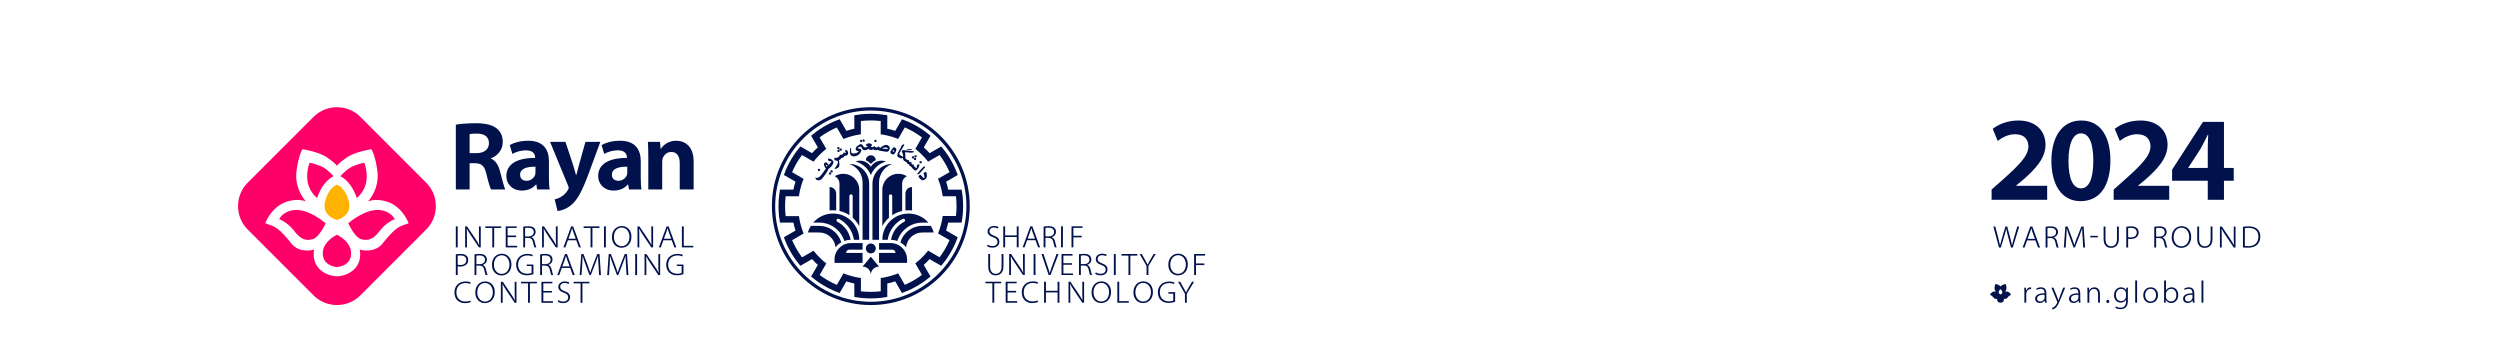 <?xml version="1.0" encoding="UTF-8" standalone="no"?>
<svg
   xmlns:dc="http://purl.org/dc/elements/1.1/"
   xmlns:cc="http://creativecommons.org/ns#"
   xmlns:rdf="http://www.w3.org/1999/02/22-rdf-syntax-ns#"
   xmlns:svg="http://www.w3.org/2000/svg"
   xmlns="http://www.w3.org/2000/svg"
   viewBox="0 0 793.701 112.283"
   height="112.283"
   width="793.701"
   xml:space="preserve"
   id="svg2"
   version="1.1"><defs
     id="defs6"><clipPath
       id="clipPath18"
       clipPathUnits="userSpaceOnUse"><path
         id="path16"
         d="M 0,99.213 H 595.276 V 0 H 0 Z" /></clipPath></defs><g
     transform="matrix(1.333,0,0,-1.333,0,132.283)"
     id="g10"><g
       id="g12"><g
         clip-path="url(#clipPath18)"
         id="g14"><g
           transform="translate(77.58,46.092)"
           id="g20"><path
             id="path22"
             style="fill:#ff0069;fill-opacity:1;fill-rule:nonzero;stroke:none"
             d="M 0,0 C -0.003,0.002 -0.005,0.005 -0.008,0.007 L -0.004,-0.01 C -0.003,-0.007 -0.001,-0.003 0,0" /></g><g
           transform="translate(75.52,52.062)"
           id="g24"><path
             id="path26"
             style="fill:#ff0069;fill-opacity:1;fill-rule:nonzero;stroke:none"
             d="M 0,0 C 0.149,0.495 0.375,1.044 0.692,1.672 1.788,3.846 3.093,4.806 3.917,5.219 3.153,6.065 1.942,7.223 0.672,7.692 c -2.108,0.781 -2.466,0.707 -2.466,0.707 0,0 -1.115,-2.825 -0.239,-5.389 C -1.528,1.528 -0.651,0.558 0,0" /></g><g
           transform="translate(82.931,46.098)"
           id="g28"><path
             id="path30"
             style="fill:#ff0069;fill-opacity:1;fill-rule:nonzero;stroke:none"
             d="m 0,0 c -0.003,-0.002 -0.005,-0.004 -0.008,-0.007 0.001,-0.003 0.003,-0.006 0.004,-0.009 z" /></g><g
           transform="translate(80.251,43.328)"
           id="g32"><path
             id="path34"
             style="fill:#ff0069;fill-opacity:1;fill-rule:nonzero;stroke:none"
             d="M 0,0 C 0,0 -3.887,-1.762 -3.323,-5.072 -3.044,-6.708 -1.674,-7.499 0,-7.711 1.673,-7.499 3.044,-6.708 3.322,-5.072 3.886,-1.762 0,0 0,0" /></g><g
           transform="translate(70.044,49.218)"
           id="g36"><path
             id="path38"
             style="fill:#ff0069;fill-opacity:1;fill-rule:nonzero;stroke:none"
             d="m 0,0 c -2.715,-0.307 -3.562,-2.174 -3.562,-2.174 0,0 2.032,-0.724 3.622,-2.843 C 1.652,-7.135 2.925,-7.376 4.477,-6.93 5.849,-6.536 7.22,-3.792 7.52,-3.16 7.221,-2.903 3.327,0.376 0,0" /></g><g
           transform="translate(90.458,49.218)"
           id="g40"><path
             id="path42"
             style="fill:#ff0069;fill-opacity:1;fill-rule:nonzero;stroke:none"
             d="m 0,0 c -3.327,0.376 -7.221,-2.903 -7.52,-3.16 0.3,-0.632 1.671,-3.376 3.043,-3.77 1.552,-0.446 2.825,-0.205 4.417,1.913 1.59,2.119 3.622,2.843 3.622,2.843 0,0 -0.846,1.867 -3.562,2.174" /></g><g
           transform="translate(84.291,53.734)"
           id="g44"><path
             id="path46"
             style="fill:#ff0069;fill-opacity:1;fill-rule:nonzero;stroke:none"
             d="m 0,0 c 0.316,-0.628 0.542,-1.177 0.692,-1.672 0.651,0.558 1.527,1.528 2.032,3.009 0.876,2.565 -0.239,5.39 -0.239,5.39 0,0 -0.358,0.074 -2.466,-0.707 C -1.25,5.55 -2.462,4.393 -3.226,3.547 -2.402,3.134 -1.096,2.174 0,0" /></g><g
           transform="translate(95.811,45.522)"
           id="g48"><path
             id="path50"
             style="fill:#ff0069;fill-opacity:1;fill-rule:nonzero;stroke:none"
             d="m 0,0 c -1.115,-0.41 -2.33,-1.282 -4.696,-4.274 -1.94,-2.453 -5.348,-1.501 -5.449,-1.452 0.015,-0.067 0.65,-2.589 -1.117,-4.495 -1.79,-1.931 -4.297,-1.858 -4.297,-1.858 0,0 -2.507,-0.073 -4.298,1.858 -1.767,1.906 -1.131,4.428 -1.117,4.495 -0.1,-0.049 -3.508,-1.001 -5.448,1.452 -2.367,2.992 -3.581,3.864 -4.697,4.274 -1.112,0.408 -1.511,0.547 -1.511,0.547 0,0 1.304,3.709 4.816,5.027 2.794,1.05 4.854,0.185 4.854,0.185 0,0 -2.856,2.919 -2.209,7.414 0.556,3.865 1.413,4.999 1.413,4.999 0,0 3.859,-0.557 5.928,-2.006 2.071,-1.45 2.269,-1.971 2.269,-1.971 0,0 0.198,0.521 2.268,1.971 2.07,1.449 5.928,2.006 5.928,2.006 0,0 0.857,-1.134 1.413,-4.999 0.648,-4.495 -2.208,-7.414 -2.208,-7.414 0,0 2.059,0.865 4.854,-0.185 C 0.208,4.256 1.511,0.547 1.511,0.547 1.511,0.547 1.113,0.408 0,0 m 5.683,10.213 -15.649,15.65 c -3.089,3.088 -8.097,3.088 -11.186,0 l -15.649,-15.65 c -3.089,-3.088 -3.089,-8.096 0,-11.185 l 15.649,-15.649 c 3.089,-3.089 8.097,-3.089 11.186,0 L 5.683,-0.972 c 3.088,3.089 3.088,8.097 0,11.185" /></g><g
           transform="translate(78.211,53.287)"
           id="g52"><path
             id="path54"
             style="fill:#ffb300;fill-opacity:1;fill-rule:nonzero;stroke:none"
             d="M 0,0 C -0.152,-0.27 -0.299,-0.577 -0.434,-0.923 -0.568,-1.27 -0.691,-1.657 -0.795,-2.089 -0.848,-2.305 -0.882,-2.511 -0.901,-2.708 -1.053,-4.279 -0.207,-5.235 0.617,-5.785 1.337,-6.267 2.04,-6.437 2.04,-6.437 h 10e-4 c 0,0 3.67,0.892 2.834,4.348 C 4.458,-0.361 3.749,0.649 3.145,1.228 2.541,1.806 2.041,1.952 2.041,1.952 H 2.04 c 0,0 -0.5,-0.146 -1.104,-0.724 C 0.633,0.938 0.305,0.541 0,0" /></g><path
           id="path56"
           style="fill:#00114c;fill-opacity:1;fill-rule:nonzero;stroke:none"
           d="m 109.008,45.319 h -0.446 v -5 h 0.446 z" /><g
           transform="translate(114.498,40.319)"
           id="g58"><path
             id="path60"
             style="fill:#00114c;fill-opacity:1;fill-rule:nonzero;stroke:none"
             d="M 0,0 V 5 H -0.428 V 2.6 c 0,-0.777 0.008,-1.363 0.062,-2.01 L -0.381,0.579 C -0.628,1.064 -0.92,1.528 -1.33,2.142 L -3.261,5 H -3.716 V 0 h 0.429 v 2.454 c 0,0.804 -0.007,1.36 -0.046,1.969 l 0.021,0.012 c 0.258,-0.508 0.61,-1.048 0.989,-1.621 L -0.432,0 Z" /></g><g
           transform="translate(117.253,40.319)"
           id="g62"><path
             id="path64"
             style="fill:#00114c;fill-opacity:1;fill-rule:nonzero;stroke:none"
             d="M 0,0 H 0.446 V 4.626 H 2.114 V 5 H -1.665 V 4.626 H 0 Z" /></g><g
           transform="translate(123.185,40.691)"
           id="g66"><path
             id="path68"
             style="fill:#00114c;fill-opacity:1;fill-rule:nonzero;stroke:none"
             d="m 0,0 h -2.29 v 2.069 h 2.05 v 0.372 h -2.05 v 1.813 h 2.17 v 0.373 h -2.616 v -5 H 0 Z" /></g><g
           transform="translate(125.067,44.934)"
           id="g70"><path
             id="path72"
             style="fill:#00114c;fill-opacity:1;fill-rule:nonzero;stroke:none"
             d="m 0,0 c 0.126,0.033 0.38,0.069 0.732,0.069 0.758,-0.001 1.321,-0.295 1.321,-1.036 0,-0.63 -0.488,-1.044 -1.251,-1.044 H 0 Z m 0,-2.361 h 0.777 c 0.644,-0.028 0.947,-0.338 1.102,-1.048 0.137,-0.628 0.246,-1.063 0.327,-1.206 h 0.465 c -0.107,0.201 -0.213,0.61 -0.387,1.368 -0.119,0.527 -0.369,0.901 -0.767,1.035 v 0.016 C 2.086,-2.008 2.5,-1.569 2.5,-0.904 2.5,-0.544 2.36,-0.208 2.136,0 1.838,0.285 1.406,0.425 0.726,0.425 0.336,0.425 -0.123,0.384 -0.445,0.317 V -4.615 H 0 Z" /></g><g
           transform="translate(132.815,45.319)"
           id="g74"><path
             id="path76"
             style="fill:#00114c;fill-opacity:1;fill-rule:nonzero;stroke:none"
             d="m 0,0 h -0.428 v -2.4 c 0,-0.777 0.008,-1.363 0.061,-2.01 l -0.014,-0.011 c -0.247,0.485 -0.539,0.949 -0.949,1.563 L -3.261,0 h -0.455 v -5 h 0.428 v 2.454 c 0,0.804 -0.006,1.36 -0.045,1.969 l 0.021,0.012 c 0.257,-0.508 0.61,-1.048 0.989,-1.621 L -0.432,-5 H 0 Z" /></g><g
           transform="translate(135.988,44.02)"
           id="g78"><path
             id="path80"
             style="fill:#00114c;fill-opacity:1;fill-rule:nonzero;stroke:none"
             d="M 0,0 C 0.109,0.308 0.189,0.569 0.261,0.85 H 0.278 C 0.352,0.576 0.421,0.322 0.542,-0.015 L 1.145,-1.64 h -1.749 z m -0.726,-2.002 h 1.989 l 0.622,-1.7 h 0.47 l -1.834,5 H 0.042 l -1.837,-5 h 0.461 z" /></g><g
           transform="translate(140.656,40.319)"
           id="g82"><path
             id="path84"
             style="fill:#00114c;fill-opacity:1;fill-rule:nonzero;stroke:none"
             d="M 0,0 H 0.446 V 4.626 H 2.113 V 5 H -1.665 V 4.626 H 0 Z" /></g><path
           id="path86"
           style="fill:#00114c;fill-opacity:1;fill-rule:nonzero;stroke:none"
           d="m 143.852,40.319 h 0.446 v 5 h -0.446 z" /><g
           transform="translate(148.059,40.6)"
           id="g88"><path
             id="path90"
             style="fill:#00114c;fill-opacity:1;fill-rule:nonzero;stroke:none"
             d="m 0,0 c -1.172,0 -1.848,1.058 -1.848,2.179 0,1.162 0.609,2.258 1.863,2.258 1.249,0 1.845,-1.146 1.845,-2.19 C 1.86,1.016 1.178,0 0,0 m 0.037,4.802 c -1.327,0 -2.352,-1.03 -2.352,-2.636 0,-1.522 0.976,-2.531 2.291,-2.531 1.238,0 2.352,0.901 2.352,2.637 0,1.504 -0.94,2.53 -2.291,2.53" /></g><g
           transform="translate(153.226,43.133)"
           id="g92"><path
             id="path94"
             style="fill:#00114c;fill-opacity:1;fill-rule:nonzero;stroke:none"
             d="m 0,0 1.891,-2.814 h 0.432 v 5 H 1.895 v -2.4 c 0,-0.777 0.007,-1.364 0.062,-2.011 L 1.941,-2.236 C 1.695,-1.75 1.402,-1.287 0.993,-0.672 l -1.931,2.858 h -0.455 v -5 h 0.428 v 2.453 c 0,0.805 -0.007,1.361 -0.046,1.969 L -0.989,1.62 C -0.732,1.112 -0.379,0.572 0,0" /></g><g
           transform="translate(158.119,42.38)"
           id="g96"><path
             id="path98"
             style="fill:#00114c;fill-opacity:1;fill-rule:nonzero;stroke:none"
             d="M 0,0 0.604,1.64 C 0.713,1.948 0.792,2.209 0.865,2.49 H 0.882 C 0.956,2.216 1.025,1.962 1.146,1.625 L 1.749,0 Z m 2.489,-2.062 h 0.47 l -1.834,5 H 0.646 l -1.837,-5 h 0.461 l 0.608,1.7 h 1.988 z" /></g><g
           transform="translate(162.852,40.693)"
           id="g100"><path
             id="path102"
             style="fill:#00114c;fill-opacity:1;fill-rule:nonzero;stroke:none"
             d="m 0,0 v 4.625 h -0.446 v -5 H 2.276 V 0 Z" /></g><g
           transform="translate(109.007,38.339)"
           id="g104"><path
             id="path106"
             style="fill:#00114c;fill-opacity:1;fill-rule:nonzero;stroke:none"
             d="m 0,0 c 0.132,0.027 0.38,0.059 0.708,0.059 0.773,0 1.345,-0.33 1.345,-1.099 0,-0.754 -0.524,-1.177 -1.413,-1.177 -0.245,0 -0.466,0.018 -0.64,0.072 z m 0,-2.523 c 0.178,-0.053 0.385,-0.06 0.611,-0.06 0.634,0 1.186,0.187 1.519,0.552 0.242,0.252 0.37,0.59 0.37,1.029 0,0.423 -0.152,0.762 -0.406,0.998 C 1.805,0.268 1.341,0.423 0.713,0.423 0.248,0.423 -0.141,0.379 -0.445,0.325 V -4.618 H 0 Z" /></g><g
           transform="translate(113.462,38.336)"
           id="g108"><path
             id="path110"
             style="fill:#00114c;fill-opacity:1;fill-rule:nonzero;stroke:none"
             d="m 0,0 c 0.126,0.032 0.38,0.068 0.732,0.068 0.758,0 1.321,-0.294 1.321,-1.036 0,-0.629 -0.488,-1.043 -1.251,-1.043 H 0 Z m 0,-2.361 h 0.777 c 0.644,-0.028 0.947,-0.338 1.102,-1.048 0.137,-0.628 0.247,-1.063 0.327,-1.207 h 0.465 c -0.107,0.201 -0.213,0.611 -0.386,1.368 -0.12,0.528 -0.37,0.901 -0.768,1.036 v 0.015 C 2.087,-2.009 2.5,-1.569 2.5,-0.904 2.5,-0.545 2.36,-0.208 2.136,0 1.838,0.285 1.406,0.425 0.726,0.425 0.336,0.425 -0.123,0.384 -0.445,0.316 V -4.616 H 0 Z" /></g><g
           transform="translate(119.497,38.439)"
           id="g112"><path
             id="path114"
             style="fill:#00114c;fill-opacity:1;fill-rule:nonzero;stroke:none"
             d="m 0,0 c 1.249,0 1.845,-1.146 1.845,-2.19 0,-1.231 -0.682,-2.247 -1.86,-2.247 -1.172,0 -1.848,1.058 -1.848,2.179 C -1.863,-1.097 -1.254,0 0,0 m -2.331,-2.272 c 0,-1.521 0.977,-2.531 2.291,-2.531 1.239,0 2.353,0.902 2.353,2.638 0,1.504 -0.94,2.53 -2.292,2.53 -1.326,0 -2.352,-1.03 -2.352,-2.637" /></g><g
           transform="translate(127.043,33.952)"
           id="g116"><path
             id="path118"
             style="fill:#00114c;fill-opacity:1;fill-rule:nonzero;stroke:none"
             d="M 0,0 V 2.288 H -1.596 V 1.927 h 1.154 V 0.262 C -0.629,0.166 -0.969,0.09 -1.489,0.09 c -1.336,0 -2.16,0.843 -2.16,2.179 0,1.29 0.838,2.176 2.24,2.176 0.506,0 0.854,-0.096 1.129,-0.224 l 0.131,0.365 c -0.205,0.097 -0.668,0.233 -1.243,0.233 -1.781,0 -2.723,-1.207 -2.723,-2.566 0,-0.782 0.274,-1.452 0.701,-1.861 0.514,-0.491 1.146,-0.674 1.868,-0.674 0.718,0 1.277,0.177 1.546,0.282" /></g><g
           transform="translate(129.893,36.325)"
           id="g120"><path
             id="path122"
             style="fill:#00114c;fill-opacity:1;fill-rule:nonzero;stroke:none"
             d="M 0,0 H -0.802 V 2.011 C -0.675,2.043 -0.421,2.08 -0.07,2.08 0.688,2.079 1.251,1.785 1.251,1.043 1.251,0.414 0.763,0 0,0 m 0.715,-0.201 v 0.015 c 0.57,0.188 0.983,0.628 0.983,1.293 0,0.359 -0.139,0.696 -0.364,0.905 -0.298,0.284 -0.73,0.425 -1.41,0.425 -0.389,0 -0.848,-0.042 -1.171,-0.109 v -4.932 h 0.445 v 2.254 h 0.777 C 0.62,-0.378 0.922,-0.688 1.077,-1.398 1.214,-2.026 1.324,-2.461 1.404,-2.604 h 0.465 c -0.107,0.201 -0.213,0.61 -0.387,1.368 -0.119,0.528 -0.369,0.901 -0.767,1.035" /></g><g
           transform="translate(133.921,35.782)"
           id="g124"><path
             id="path126"
             style="fill:#00114c;fill-opacity:1;fill-rule:nonzero;stroke:none"
             d="M 0,0 0.604,1.64 C 0.713,1.947 0.793,2.209 0.865,2.49 H 0.882 C 0.956,2.216 1.025,1.962 1.147,1.625 L 1.749,0 Z m 1.126,2.938 h -0.48 l -1.837,-5 h 0.461 l 0.608,1.7 h 1.989 l 0.623,-1.7 h 0.469 z" /></g><g
           transform="translate(142.243,38.721)"
           id="g128"><path
             id="path130"
             style="fill:#00114c;fill-opacity:1;fill-rule:nonzero;stroke:none"
             d="m 0,0 -1.088,-2.773 c -0.253,-0.654 -0.437,-1.165 -0.568,-1.629 h -0.017 c -0.14,0.486 -0.319,1.008 -0.55,1.633 L -3.266,0 h -0.539 l -0.369,-5 h 0.432 l 0.155,2.251 c 0.058,0.806 0.093,1.677 0.11,2.275 h 0.018 c 0.151,-0.561 0.362,-1.172 0.641,-1.931 l 0.962,-2.586 h 0.328 l 1.03,2.636 c 0.286,0.731 0.499,1.327 0.683,1.881 h 0.019 c -0.003,-0.568 0.053,-1.477 0.1,-2.21 L 0.445,-5 H 0.884 L 0.551,0 Z" /></g><g
           transform="translate(148.785,38.721)"
           id="g132"><path
             id="path134"
             style="fill:#00114c;fill-opacity:1;fill-rule:nonzero;stroke:none"
             d="m 0,0 -1.088,-2.773 c -0.254,-0.654 -0.437,-1.165 -0.569,-1.629 h -0.017 c -0.139,0.486 -0.318,1.008 -0.55,1.633 L -3.267,0 h -0.538 l -0.369,-5 h 0.431 l 0.156,2.251 c 0.058,0.806 0.093,1.677 0.11,2.275 h 0.017 c 0.151,-0.561 0.363,-1.172 0.642,-1.931 l 0.961,-2.586 h 0.329 l 1.03,2.636 c 0.286,0.731 0.499,1.327 0.683,1.881 H 0.204 C 0.2,-1.042 0.257,-1.951 0.304,-2.684 L 0.445,-5 H 0.884 L 0.55,0 Z" /></g><path
           id="path136"
           style="fill:#00114c;fill-opacity:1;fill-rule:nonzero;stroke:none"
           d="m 151.291,33.72 h 0.447 v 5 h -0.447 z" /><g
           transform="translate(156.799,36.321)"
           id="g138"><path
             id="path140"
             style="fill:#00114c;fill-opacity:1;fill-rule:nonzero;stroke:none"
             d="M 0,0 C 0,-0.777 0.007,-1.364 0.062,-2.011 L 0.046,-2.022 c -0.246,0.486 -0.538,0.949 -0.948,1.564 L -2.833,2.4 h -0.455 v -5.001 h 0.429 v 2.455 c 0,0.804 -0.007,1.359 -0.047,1.969 l 0.022,0.011 c 0.258,-0.508 0.61,-1.048 0.989,-1.62 l 1.891,-2.815 H 0.428 V 2.4 L 0,2.4 Z" /></g><g
           transform="translate(161.19,35.879)"
           id="g142"><path
             id="path144"
             style="fill:#00114c;fill-opacity:1;fill-rule:nonzero;stroke:none"
             d="M 0,0 H 1.154 V -1.665 C 0.967,-1.761 0.627,-1.837 0.107,-1.837 c -1.336,0 -2.16,0.842 -2.16,2.178 0,1.291 0.838,2.177 2.24,2.177 0.505,0 0.854,-0.097 1.129,-0.224 L 1.447,2.659 C 1.241,2.755 0.779,2.892 0.204,2.892 c -1.781,0 -2.723,-1.207 -2.723,-2.566 0,-0.783 0.274,-1.452 0.701,-1.861 0.514,-0.491 1.146,-0.674 1.867,-0.674 0.719,0 1.278,0.176 1.547,0.282 V 0.361 L 0,0.361 Z" /></g><g
           transform="translate(110.836,27.423)"
           id="g146"><path
             id="path148"
             style="fill:#00114c;fill-opacity:1;fill-rule:nonzero;stroke:none"
             d="m 0,0 c -1.367,0 -2.136,0.88 -2.136,2.163 0,1.376 0.822,2.244 2.196,2.244 0.434,0 0.816,-0.095 1.08,-0.224 L 1.27,4.552 C 1.105,4.635 0.711,4.781 0.045,4.781 c -1.655,0 -2.647,-1.153 -2.647,-2.614 0,-1.726 1.166,-2.548 2.477,-2.548 0.644,0 1.149,0.13 1.405,0.258 L 1.165,0.234 C 0.87,0.087 0.437,0 0,0" /></g><g
           transform="translate(115.517,27.404)"
           id="g150"><path
             id="path152"
             style="fill:#00114c;fill-opacity:1;fill-rule:nonzero;stroke:none"
             d="m 0,0 c -1.171,0 -1.848,1.058 -1.848,2.179 0,1.162 0.61,2.258 1.863,2.258 1.249,0 1.846,-1.146 1.846,-2.19 C 1.861,1.017 1.178,0 0,0 m 0.037,4.803 c -1.327,0 -2.352,-1.031 -2.352,-2.637 0,-1.521 0.977,-2.531 2.291,-2.531 1.238,0 2.352,0.902 2.352,2.638 0,1.503 -0.94,2.53 -2.291,2.53" /></g><g
           transform="translate(122.579,29.723)"
           id="g154"><path
             id="path156"
             style="fill:#00114c;fill-opacity:1;fill-rule:nonzero;stroke:none"
             d="M 0,0 C 0,-0.777 0.008,-1.363 0.062,-2.01 L 0.046,-2.022 c -0.246,0.486 -0.538,0.949 -0.948,1.564 L -2.833,2.4 h -0.455 v -5.001 h 0.429 v 2.455 c 0,0.804 -0.007,1.36 -0.047,1.969 l 0.022,0.011 c 0.258,-0.507 0.61,-1.047 0.989,-1.62 l 1.891,-2.815 H 0.428 V 2.4 L 0,2.4 Z" /></g><g
           transform="translate(124.098,31.749)"
           id="g158"><path
             id="path160"
             style="fill:#00114c;fill-opacity:1;fill-rule:nonzero;stroke:none"
             d="M 0,0 H 1.665 V -4.626 H 2.111 V 0 H 3.778 V 0.374 H 0 Z" /></g><g
           transform="translate(129.404,29.565)"
           id="g162"><path
             id="path164"
             style="fill:#00114c;fill-opacity:1;fill-rule:nonzero;stroke:none"
             d="M 0,0 H 2.049 V 0.372 H 0 v 1.813 h 2.169 v 0.373 h -2.616 v -5 h 2.736 v 0.373 H 0 Z" /></g><g
           transform="translate(134.469,29.904)"
           id="g166"><path
             id="path168"
             style="fill:#00114c;fill-opacity:1;fill-rule:nonzero;stroke:none"
             d="m 0,0 c -0.734,0.269 -1.051,0.542 -1.051,1.064 0,0.377 0.273,0.868 1.068,0.868 0.454,0 0.789,-0.149 0.934,-0.244 L 1.103,2.057 C 0.911,2.179 0.537,2.3 0.039,2.3 c -0.908,0 -1.534,-0.551 -1.534,-1.299 0,-0.682 0.471,-1.098 1.333,-1.392 0.741,-0.267 1.025,-0.579 1.025,-1.112 0,-0.583 -0.446,-0.985 -1.184,-0.985 -0.445,0 -0.858,0.143 -1.154,0.341 L -1.623,-2.52 c 0.275,-0.198 0.802,-0.343 1.262,-0.343 1.141,0 1.669,0.671 1.669,1.399 C 1.308,-0.702 0.858,-0.323 0,0" /></g><g
           transform="translate(136.608,31.749)"
           id="g170"><path
             id="path172"
             style="fill:#00114c;fill-opacity:1;fill-rule:nonzero;stroke:none"
             d="M 0,0 H 1.665 V -4.626 H 2.111 V 0 H 3.778 V 0.374 H 0 Z" /></g><g
           transform="translate(113.448,62.758)"
           id="g174"><path
             id="path176"
             style="fill:#00114c;fill-opacity:1;fill-rule:nonzero;stroke:none"
             d="M 0,0 H -1.6 V 4.53 C -1.325,4.597 -0.773,4.663 0.156,4.663 1.89,4.657 3.009,3.919 3.009,2.366 3.009,0.929 1.873,0 0,0 m 3.466,-1.292 v 0.073 c 1.379,0.473 2.833,1.844 2.833,3.866 0,1.408 -0.524,2.507 -1.427,3.226 -1.104,0.884 -2.707,1.258 -5.061,1.258 -1.862,0 -3.557,-0.146 -4.693,-0.34 V -8.646 H -1.6 v 6.251 h 1.278 C 1.244,-2.424 1.951,-3 2.408,-4.991 2.87,-6.949 3.257,-8.192 3.503,-8.646 h 3.39 c -0.314,0.612 -0.773,2.565 -1.28,4.416 -0.4,1.442 -1.039,2.501 -2.147,2.938" /></g><g
           transform="translate(127.531,58.234)"
           id="g178"><path
             id="path180"
             style="fill:#00114c;fill-opacity:1;fill-rule:nonzero;stroke:none"
             d="m 0,0 c 0,-0.201 -0.015,-0.425 -0.072,-0.618 -0.253,-0.769 -1.041,-1.439 -2.059,-1.439 -0.878,0 -1.528,0.479 -1.528,1.452 0,1.477 1.644,1.929 3.659,1.909 z m 3.209,2.607 c 0,2.618 -1.181,4.875 -4.95,4.875 -2.004,0 -3.543,-0.538 -4.382,-1.029 l 0.627,-2.119 c 0.773,0.474 2.016,0.867 3.181,0.867 1.926,0.006 2.22,-1.035 2.22,-1.66 V 3.39 c -4.229,0.013 -6.84,-1.426 -6.84,-4.34 0,-1.757 1.331,-3.434 3.7,-3.434 1.431,0 2.63,0.547 3.361,1.449 H 0.201 L 0.408,-4.121 H 3.39 c -0.123,0.652 -0.181,1.678 -0.181,2.756 z" /></g><g
           transform="translate(139.434,65.453)"
           id="g182"><path
             id="path184"
             style="fill:#00114c;fill-opacity:1;fill-rule:nonzero;stroke:none"
             d="m 0,0 -1.603,-5.734 c -0.191,-0.69 -0.392,-1.553 -0.565,-2.177 h -0.074 c -0.163,0.605 -0.407,1.482 -0.619,2.16 L -4.76,0 h -3.665 l 4.268,-10.379 c 0.131,-0.289 0.162,-0.461 0.162,-0.589 0,-0.145 -0.075,-0.324 -0.195,-0.506 -0.37,-0.665 -1.002,-1.281 -1.555,-1.583 -0.563,-0.337 -1.132,-0.549 -1.589,-0.638 l 0.696,-2.781 c 0.85,0.09 2.112,0.46 3.316,1.484 1.308,1.117 2.412,2.901 4.114,7.51 L 3.552,0 Z" /></g><g
           transform="translate(149.399,58.234)"
           id="g186"><path
             id="path188"
             style="fill:#00114c;fill-opacity:1;fill-rule:nonzero;stroke:none"
             d="m 0,0 c 0,-0.201 -0.015,-0.425 -0.072,-0.618 -0.253,-0.769 -1.041,-1.439 -2.059,-1.439 -0.878,0 -1.528,0.479 -1.528,1.452 0,1.477 1.644,1.929 3.659,1.909 z m 3.209,2.607 c 0,2.618 -1.181,4.875 -4.95,4.875 -2.004,0 -3.543,-0.538 -4.382,-1.029 l 0.627,-2.119 c 0.773,0.474 2.016,0.867 3.181,0.867 1.926,0.006 2.22,-1.035 2.22,-1.66 V 3.39 c -4.229,0.013 -6.84,-1.426 -6.84,-4.34 0,-1.757 1.331,-3.434 3.7,-3.434 1.431,0 2.63,0.547 3.361,1.449 H 0.201 L 0.408,-4.121 H 3.39 c -0.123,0.652 -0.181,1.678 -0.181,2.756 z" /></g><g
           transform="translate(161.05,65.716)"
           id="g190"><path
             id="path192"
             style="fill:#00114c;fill-opacity:1;fill-rule:nonzero;stroke:none"
             d="m 0,0 c -1.96,0 -3.165,-1.138 -3.631,-1.917 h -0.073 l -0.155,1.654 h -2.879 c 0.051,-0.997 0.093,-2.159 0.093,-3.542 v -7.798 h 3.312 v 6.56 c 0,0.309 0.034,0.646 0.125,0.872 0.271,0.738 0.949,1.501 2.037,1.501 1.431,0 2.015,-1.105 2.015,-2.683 v -6.25 h 3.311 v 6.661 C 4.155,-1.418 2.194,0 0,0" /></g><g
           transform="translate(207.399,27.368)"
           id="g194"><path
             id="path196"
             style="fill:#00114c;fill-opacity:1;fill-rule:nonzero;stroke:none"
             d="m 0,0 c -12.577,0 -22.773,10.197 -22.773,22.773 0,12.578 10.198,22.772 22.775,22.772 12.577,0 22.773,-10.196 22.773,-22.773 C 22.775,10.195 12.579,0 0,0 m 0,46.333 c -13.011,0 -23.557,-10.547 -23.557,-23.56 0,-13.01 10.546,-23.559 23.557,-23.559 13.013,0 23.56,10.549 23.56,23.559 0,13.011 -10.547,23.56 -23.56,23.56" /></g><g
           transform="translate(227.684,47.785)"
           id="g198"><path
             id="path200"
             style="fill:#00114c;fill-opacity:1;fill-rule:nonzero;stroke:none"
             d="m 0,0 h -1.582 -1.584 c -0.073,-0.532 -0.169,-1.054 -0.289,-1.569 -0.085,-0.367 -0.183,-0.73 -0.292,-1.089 -0.154,-0.508 -0.33,-1.005 -0.528,-1.491 l 1.372,-0.793 1.372,-0.791 c -0.263,-0.61 -0.555,-1.205 -0.875,-1.78 -0.123,-0.227 -0.254,-0.452 -0.388,-0.672 -0.341,-0.564 -0.709,-1.112 -1.103,-1.64 l -1.37,0.791 -1.374,0.793 c -0.326,-0.421 -0.673,-0.827 -1.037,-1.214 -0.256,-0.274 -0.521,-0.539 -0.795,-0.795 -0.385,-0.36 -0.788,-0.703 -1.203,-1.028 l 0.793,-1.373 0.791,-1.37 c -0.546,-0.409 -1.112,-0.788 -1.7,-1.14 -0.204,-0.121 -0.408,-0.241 -0.617,-0.356 -0.575,-0.317 -1.167,-0.609 -1.775,-0.87 l -0.789,1.369 -0.793,1.372 c -0.491,-0.201 -0.994,-0.377 -1.505,-0.533 -0.358,-0.109 -0.721,-0.207 -1.087,-0.291 -0.512,-0.119 -1.031,-0.214 -1.557,-0.288 v -1.584 -1.582 c -0.778,-0.089 -1.569,-0.136 -2.37,-0.136 -0.796,0 -1.582,0.045 -2.355,0.134 v 1.582 1.584 c -0.531,0.072 -1.054,0.169 -1.569,0.289 -0.367,0.085 -0.729,0.183 -1.087,0.292 -0.508,0.152 -1.007,0.33 -1.493,0.528 l -0.793,-1.372 -0.791,-1.372 c -0.617,0.267 -1.217,0.563 -1.798,0.884 -0.21,0.116 -0.417,0.238 -0.622,0.359 -0.577,0.347 -1.132,0.72 -1.669,1.12 l 0.791,1.371 0.793,1.372 c -0.421,0.327 -0.828,0.673 -1.216,1.038 -0.272,0.255 -0.537,0.521 -0.793,0.793 -0.361,0.384 -0.704,0.787 -1.029,1.203 l -1.371,-0.793 -1.372,-0.791 c -0.403,0.54 -0.78,1.103 -1.129,1.682 -0.123,0.204 -0.243,0.411 -0.359,0.622 -0.321,0.578 -0.613,1.174 -0.878,1.785 l 1.372,0.791 1.371,0.793 c -0.201,0.492 -0.377,0.993 -0.533,1.506 -0.109,0.357 -0.207,0.72 -0.292,1.087 -0.118,0.511 -0.214,1.029 -0.287,1.555 h -1.584 -1.584 c -0.088,0.778 -0.136,1.569 -0.136,2.369 0,0.797 0.046,1.582 0.135,2.355 h 1.582 1.584 c 0.072,0.532 0.168,1.054 0.288,1.57 0.086,0.368 0.183,0.729 0.292,1.088 0.152,0.508 0.329,1.006 0.528,1.491 l -1.372,0.793 -1.371,0.791 c 0.266,0.618 0.562,1.218 0.884,1.799 0.116,0.21 0.237,0.417 0.359,0.622 0.346,0.577 0.72,1.134 1.121,1.671 l 1.37,-0.791 1.371,-0.793 c 0.327,0.421 0.674,0.827 1.038,1.214 0.256,0.274 0.521,0.539 0.795,0.795 0.385,0.36 0.787,0.704 1.203,1.028 l -0.793,1.372 -0.789,1.372 c 0.54,0.402 1.101,0.78 1.681,1.128 0.206,0.123 0.413,0.243 0.623,0.359 0.579,0.322 1.174,0.614 1.785,0.878 l 0.791,-1.371 0.793,-1.372 c 0.492,0.2 0.992,0.378 1.504,0.533 0.358,0.109 0.722,0.207 1.089,0.293 0.512,0.117 1.029,0.214 1.557,0.286 v 1.584 1.582 c 0.778,0.089 1.569,0.137 2.369,0.137 0.797,0 1.582,-0.046 2.355,-0.135 v -1.582 -1.584 c 0.532,-0.072 1.056,-0.169 1.572,-0.288 0.366,-0.084 0.729,-0.182 1.086,-0.291 0.508,-0.152 1.005,-0.33 1.494,-0.528 l 0.791,1.372 0.791,1.372 c 0.611,-0.264 1.208,-0.558 1.787,-0.878 0.206,-0.117 0.413,-0.235 0.616,-0.356 0.583,-0.35 1.147,-0.728 1.689,-1.132 l -0.791,-1.37 -0.791,-1.372 c 0.421,-0.328 0.826,-0.673 1.214,-1.037 0.274,-0.258 0.539,-0.523 0.797,-0.797 0.359,-0.385 0.704,-0.785 1.028,-1.203 l 1.372,0.791 1.37,0.791 c 0.398,-0.532 0.768,-1.083 1.112,-1.651 0.134,-0.221 0.263,-0.445 0.389,-0.671 0.317,-0.573 0.608,-1.163 0.869,-1.767 L -2.903,9.658 -4.275,8.867 c 0.202,-0.492 0.378,-0.995 0.534,-1.506 0.109,-0.358 0.206,-0.721 0.292,-1.089 0.118,-0.51 0.214,-1.029 0.286,-1.557 h 1.582 1.579 C 0.087,3.937 0.134,3.146 0.134,2.346 0.134,1.56 0.089,0.774 0,0 M 1.58,4.726 C 1.524,5.25 1.45,5.77 1.357,6.283 H 0.138 -0.24 -1.844 C -1.979,6.927 -2.15,7.559 -2.35,8.175 l 1.388,0.802 0.327,0.187 1.057,0.611 c -0.177,0.499 -0.373,0.991 -0.587,1.474 -0.267,0.604 -0.563,1.195 -0.882,1.769 l -0.359,0.624 c -0.348,0.584 -0.726,1.15 -1.127,1.696 -0.31,0.423 -0.635,0.835 -0.974,1.234 l -1.055,-0.61 -0.33,-0.19 -1.388,-0.802 c -0.437,0.486 -0.898,0.947 -1.382,1.383 l 0.802,1.388 0.192,0.33 0.608,1.054 c -0.403,0.341 -0.818,0.669 -1.245,0.981 -0.533,0.393 -1.088,0.759 -1.658,1.102 l -0.671,0.388 c -0.572,0.318 -1.159,0.612 -1.762,0.876 -0.477,0.213 -0.965,0.407 -1.46,0.583 l -0.612,-1.06 -0.189,-0.327 -0.807,-1.38 c -0.617,0.199 -1.248,0.368 -1.892,0.506 v 1.602 0.377 1.222 c -0.518,0.094 -1.042,0.168 -1.572,0.226 -0.727,0.076 -1.466,0.118 -2.213,0.124 h -0.283 c -0.753,-0.004 -1.497,-0.048 -2.228,-0.125 -0.525,-0.057 -1.043,-0.131 -1.557,-0.223 v -1.222 -0.377 -1.602 c -0.644,-0.136 -1.275,-0.307 -1.892,-0.506 l -0.802,1.388 -0.189,0.324 -0.612,1.06 c -0.498,-0.18 -0.992,-0.375 -1.473,-0.591 -0.588,-0.26 -1.164,-0.545 -1.723,-0.857 l -0.717,-0.413 c -0.568,-0.342 -1.117,-0.708 -1.649,-1.098 -0.423,-0.311 -0.837,-0.635 -1.234,-0.975 l 0.608,-1.054 0.19,-0.33 0.803,-1.388 c -0.487,-0.435 -0.948,-0.898 -1.383,-1.382 l -1.388,0.801 -0.332,0.191 -1.054,0.61 c -0.343,-0.403 -0.67,-0.819 -0.984,-1.247 -0.397,-0.542 -0.769,-1.105 -1.117,-1.683 l -0.36,-0.625 c -0.322,-0.579 -0.618,-1.172 -0.887,-1.781 -0.212,-0.477 -0.406,-0.966 -0.582,-1.461 l 1.058,-0.612 0.326,-0.186 1.388,-0.802 c -0.201,-0.617 -0.37,-1.248 -0.506,-1.892 h -1.604 -0.377 -1.219 c -0.095,-0.517 -0.169,-1.042 -0.227,-1.57 -0.082,-0.773 -0.124,-1.56 -0.124,-2.355 0,-0.802 0.044,-1.591 0.127,-2.369 0.057,-0.525 0.131,-1.044 0.224,-1.557 h 1.219 0.377 1.602 c 0.136,-0.644 0.307,-1.276 0.506,-1.893 l -1.388,-0.801 -0.326,-0.189 -1.06,-0.612 c 0.178,-0.499 0.376,-0.992 0.59,-1.473 0.265,-0.598 0.557,-1.186 0.873,-1.754 l 0.377,-0.653 c 0.346,-0.579 0.72,-1.14 1.118,-1.682 0.31,-0.423 0.635,-0.837 0.974,-1.236 l 1.054,0.61 0.332,0.19 1.388,0.802 c 0.435,-0.486 0.898,-0.947 1.383,-1.382 l -0.803,-1.388 -0.19,-0.33 -0.608,-1.055 c 0.403,-0.341 0.818,-0.669 1.247,-0.981 0.528,-0.387 1.074,-0.75 1.636,-1.089 l 0.702,-0.406 c 0.57,-0.314 1.154,-0.606 1.753,-0.869 0.477,-0.213 0.965,-0.407 1.461,-0.584 l 0.611,1.059 0.187,0.325 0.802,1.388 c 0.617,-0.2 1.248,-0.369 1.892,-0.506 v -1.602 -0.378 -1.219 c 0.517,-0.095 1.042,-0.169 1.57,-0.225 0.772,-0.084 1.56,-0.125 2.355,-0.125 0.802,0 1.591,0.043 2.369,0.127 0.524,0.056 1.043,0.13 1.557,0.223 v 1.219 0.378 1.602 c 0.644,0.135 1.274,0.306 1.892,0.506 l 0.802,-1.388 0.189,-0.327 0.611,-1.059 c 0.499,0.179 0.991,0.375 1.473,0.59 0.603,0.266 1.189,0.558 1.761,0.876 l 0.66,0.381 c 0.573,0.345 1.13,0.715 1.669,1.11 0.423,0.308 0.837,0.633 1.236,0.972 l -0.608,1.055 -0.193,0.33 -0.801,1.388 c 0.484,0.435 0.947,0.898 1.382,1.382 l 1.388,-0.802 0.33,-0.19 1.054,-0.61 c 0.344,0.403 0.67,0.818 0.984,1.247 0.394,0.539 0.764,1.095 1.109,1.671 l 0.377,0.653 c 0.319,0.573 0.611,1.163 0.878,1.767 0.212,0.479 0.406,0.967 0.584,1.462 l -1.06,0.612 -0.326,0.189 -1.388,0.801 c 0.2,0.617 0.368,1.249 0.506,1.893 H -0.247 0.13 1.35 C 1.444,-1.047 1.519,-0.522 1.577,0.005 1.658,0.778 1.7,1.565 1.7,2.36 1.706,3.157 1.664,3.948 1.58,4.726" /></g><g
           transform="translate(210.885,64.123)"
           id="g202"><path
             id="path204"
             style="fill:#00114c;fill-opacity:1;fill-rule:nonzero;stroke:none"
             d="M 0,0 C 0.095,0.002 0.19,-0.016 0.281,-0.042 0.41,-0.08 0.492,-0.181 0.554,-0.295 0.588,-0.359 0.572,-0.396 0.497,-0.404 0.452,-0.412 0.405,-0.408 0.359,-0.403 c -0.344,0.046 -0.687,0.093 -1.032,0.14 -0.042,0.006 -0.109,0.018 -0.19,0.029 C -0.609,-0.123 -0.283,-0.003 0,0 m -7.774,-2.108 c 0.248,-0.049 0.491,-0.024 0.729,0.047 0.611,0.183 1.038,0.573 1.261,1.172 0.127,0.338 0.027,0.504 -0.326,0.592 -0.147,0.036 -0.296,0.056 -0.443,0.09 -0.033,0.007 -0.071,0.037 -0.082,0.064 -0.007,0.018 0.026,0.061 0.051,0.081 0.161,0.118 0.341,0.198 0.537,0.233 0.14,0.025 0.252,-0.029 0.326,-0.149 0.057,-0.091 0.102,-0.189 0.151,-0.283 0.187,-0.354 0.503,-0.494 0.88,-0.374 0.201,0.064 0.398,0.147 0.588,0.234 0.087,0.038 0.142,0.044 0.218,-0.027 0.203,-0.193 0.439,-0.245 0.704,-0.133 0.072,0.03 0.147,0.053 0.214,0.091 0.063,0.036 0.109,0.026 0.163,-0.016 0.292,-0.214 0.602,-0.252 0.931,-0.084 0.025,0.013 0.078,0.002 0.103,-0.016 0.129,-0.098 0.263,-0.174 0.428,-0.198 0.162,-0.023 0.32,-0.058 0.479,-0.083 0.352,-0.056 0.704,-0.109 1.056,-0.163 0.282,-0.042 0.507,0.047 0.648,0.299 C 0.909,-0.608 0.969,-0.475 1,-0.339 1.065,-0.063 0.995,0.184 0.77,0.363 0.484,0.592 0.162,0.666 -0.192,0.546 -0.551,0.425 -0.851,0.21 -1.125,-0.043 -1.168,-0.085 -1.212,-0.1 -1.271,-0.092 -1.374,-0.083 -1.418,-0.007 -1.466,0.065 -1.62,0.298 -1.664,0.301 -1.852,0.1 -1.929,0.018 -2.019,-0.023 -2.13,-0.014 -2.277,-0.001 -2.395,0.062 -2.484,0.18 -2.585,0.314 -2.672,0.317 -2.791,0.196 -2.821,0.164 -2.854,0.124 -2.894,0.109 -3.044,0.053 -3.2,0.056 -3.354,0.1 c -0.082,0.024 -0.104,0.082 -0.062,0.156 0.032,0.058 0.078,0.116 0.123,0.167 0.114,0.127 0.111,0.238 -0.018,0.352 -0.036,0.031 -0.074,0.058 -0.114,0.079 -0.207,0.119 -0.41,0.142 -0.632,0.117 C -4.213,0.953 -4.418,0.864 -4.543,0.764 -4.586,0.722 -4.626,0.673 -4.648,0.619 -4.69,0.516 -4.616,0.408 -4.507,0.399 -4.329,0.385 -4.28,0.341 -4.226,0.145 -4.63,0.049 -4.739,0.018 -4.806,0.015 -4.989,-0.003 -5.133,0.076 -5.245,0.236 -5.309,0.325 -5.357,0.425 -5.417,0.517 -5.542,0.711 -5.804,0.882 -6.102,0.715 -6.29,0.61 -6.475,0.497 -6.655,0.374 -6.807,0.269 -6.938,0.134 -7.027,-0.034 c -0.2,-0.383 0.013,-0.797 0.446,-0.804 0.051,-0.002 0.104,-0.007 0.157,-0.015 0.061,-0.009 0.085,-0.032 0.065,-0.068 -0.077,-0.135 -0.229,-0.238 -0.357,-0.309 -0.36,-0.2 -0.754,-0.232 -1.155,-0.182 -0.135,0.017 -0.217,0.097 -0.261,0.224 -0.083,0.245 -0.074,0.493 -0.047,0.747 0.007,0.069 0.007,0.138 -0.002,0.207 -0.009,0.06 -0.03,0.129 -0.107,0.129 -0.082,-0.002 -0.082,-0.08 -0.092,-0.136 -0.069,-0.36 -0.098,-0.722 -0.073,-1.089 0.033,-0.397 0.298,-0.702 0.679,-0.778" /></g><g
           transform="translate(213.98,61.779)"
           id="g206"><path
             id="path208"
             style="fill:#00114c;fill-opacity:1;fill-rule:nonzero;stroke:none"
             d="M 0,0 C 0.156,-0.078 0.311,-0.158 0.472,-0.217 0.63,-0.275 0.793,-0.295 0.947,-0.192 0.98,-0.17 1.02,-0.163 1.069,-0.145 1.072,-0.208 1.076,-0.255 1.082,-0.301 1.1,-0.515 1.183,-0.704 1.354,-0.834 1.5,-0.947 1.657,-1.048 1.822,-1.13 1.934,-1.185 2.014,-1.226 2.054,-1.364 2.106,-1.549 2.277,-1.627 2.458,-1.666 2.517,-1.678 2.541,-1.696 2.544,-1.76 2.553,-1.909 2.622,-2.032 2.76,-2.103 2.854,-2.151 2.95,-2.199 3.048,-2.241 3.096,-2.26 3.115,-2.29 3.132,-2.338 3.159,-2.42 3.191,-2.507 3.25,-2.567 c 0.168,-0.172 0.352,-0.334 0.533,-0.494 0.042,-0.038 0.098,-0.063 0.153,-0.083 0.147,-0.053 0.279,-0.031 0.388,0.087 0.085,0.091 0.172,0.182 0.254,0.272 0.152,0.167 0.27,0.356 0.332,0.574 0.036,0.127 0.065,0.257 0.082,0.39 C 5.01,-1.664 4.924,-1.6 4.781,-1.666 4.683,-1.709 4.589,-1.762 4.5,-1.818 4.396,-1.885 4.356,-1.983 4.369,-2.11 4.38,-2.213 4.376,-2.318 4.378,-2.422 4.38,-2.48 4.378,-2.553 4.311,-2.565 4.268,-2.574 4.202,-2.549 4.166,-2.518 4.019,-2.396 3.881,-2.264 3.738,-2.137 3.685,-2.088 3.665,-2.032 3.67,-1.959 3.683,-1.767 3.634,-1.718 3.446,-1.724 3.211,-1.73 3.056,-1.565 3.106,-1.337 3.141,-1.183 3.066,-1.11 2.905,-1.139 2.656,-1.187 2.542,-1.083 2.555,-0.833 2.559,-0.742 2.535,-0.704 2.444,-0.706 2.223,-0.713 2.052,-0.602 1.882,-0.484 1.715,-0.368 1.639,-0.217 1.649,-0.005 1.662,0.258 1.647,0.521 1.631,0.784 1.624,0.922 1.588,1.056 1.562,1.198 1.591,1.201 1.611,1.207 1.629,1.205 2.063,1.168 2.497,1.136 2.929,1.098 3.186,1.074 3.435,1.091 3.642,1.267 3.67,1.292 3.7,1.339 3.698,1.372 3.694,1.397 3.642,1.43 3.607,1.436 3.517,1.452 3.424,1.457 3.332,1.468 2.618,1.546 1.903,1.622 1.19,1.702 1.078,1.715 0.983,1.686 0.895,1.626 0.788,1.555 0.768,1.474 0.817,1.357 0.893,1.172 0.975,0.989 1.036,0.8 1.089,0.643 1.127,0.478 1.147,0.312 1.163,0.172 1.083,0.118 0.958,0.184 0.764,0.285 0.57,0.392 0.394,0.521 0.182,0.675 0.153,0.838 0.287,1.065 0.628,1.644 0.975,2.219 1.319,2.794 1.345,2.836 1.366,2.881 1.381,2.927 1.416,3.05 1.352,3.125 1.23,3.083 0.98,2.998 0.77,2.867 0.673,2.591 0.604,2.394 0.506,2.205 0.407,2.02 0.269,1.768 0.109,1.528 -0.025,1.276 -0.158,1.027 -0.263,0.766 -0.267,0.478 -0.27,0.271 -0.194,0.098 0,0" /></g><g
           transform="translate(196.682,59.736)"
           id="g210"><path
             id="path212"
             style="fill:#00114c;fill-opacity:1;fill-rule:nonzero;stroke:none"
             d="M 0,0 C 0.004,0.109 0.08,0.202 0.167,0.2 0.261,0.198 0.399,0.107 0.396,0.049 0.39,-0.067 0.307,-0.132 0.167,-0.127 0.049,-0.121 -0.002,-0.083 0,0 m -1.58,-3.427 c 0.379,0.078 0.66,0.31 0.887,0.613 0.203,0.274 0.404,0.552 0.604,0.828 0.267,0.366 0.526,0.733 0.682,1.166 0.022,0.06 0.076,0.112 0.126,0.158 0.087,0.076 0.181,0.143 0.272,0.214 C 1.339,-0.172 1.589,0.178 1.754,0.59 1.853,0.833 1.853,1.065 1.642,1.261 1.604,1.297 1.573,1.339 1.537,1.377 1.283,1.649 0.975,1.735 0.624,1.72 0.534,1.717 0.477,1.619 0.516,1.537 0.554,1.454 0.592,1.372 0.624,1.29 0.675,1.152 0.771,1.109 0.907,1.114 1.005,1.118 1.102,1.125 1.199,1.116 1.321,1.104 1.361,1.016 1.288,0.918 1.161,0.742 1.021,0.575 0.882,0.41 0.834,0.354 0.77,0.312 0.709,0.267 0.657,0.227 0.626,0.24 0.588,0.3 0.497,0.441 0.405,0.581 0.294,0.706 0.164,0.855 -0.011,0.846 -0.18,0.782 -0.343,0.721 -0.432,0.59 -0.432,0.419 -0.428,0.033 -0.256,-0.29 -0.025,-0.582 0.013,-0.631 0.024,-0.651 -0.013,-0.7 -0.267,-1.056 -0.512,-1.418 -0.776,-1.767 -0.979,-2.036 -1.192,-2.304 -1.433,-2.54 -1.691,-2.792 -1.998,-2.95 -2.38,-2.797 c -0.029,0.012 -0.089,0.001 -0.107,-0.022 -0.018,-0.022 -0.017,-0.078 -0.002,-0.109 0.174,-0.388 0.446,-0.595 0.909,-0.499" /></g><g
           transform="translate(198.76,61.14)"
           id="g214"><path
             id="path216"
             style="fill:#00114c;fill-opacity:1;fill-rule:nonzero;stroke:none"
             d="M 0,0 C 0.007,-0.047 0.043,-0.085 0.091,-0.092 0.256,-0.114 0.421,-0.138 0.584,-0.17 0.686,-0.19 0.766,-0.272 0.782,-0.374 0.798,-0.48 0.806,-0.597 0.782,-0.7 0.68,-1.119 0.464,-1.48 0.187,-1.807 0.136,-1.867 0.082,-1.925 0.04,-1.99 c -0.045,-0.071 0.014,-0.165 0.098,-0.153 0.285,0.044 0.548,0.147 0.765,0.342 0.153,0.135 0.253,0.304 0.264,0.511 0.018,0.358 -0.013,0.711 -0.099,1.06 C 1.03,-0.072 1.023,-0.074 1.167,0.007 1.346,0.111 1.521,0.22 1.604,0.425 1.611,0.443 1.647,0.461 1.673,0.461 1.838,0.468 1.981,0.532 2.114,0.625 2.242,0.715 2.342,0.828 2.384,0.983 2.389,1.007 2.413,1.02 2.437,1.015 2.553,0.985 2.664,0.991 2.714,0.998 2.901,1.027 3.072,1.143 3.162,1.315 3.324,1.621 3.248,2.029 2.984,2.25 2.903,2.319 2.814,2.377 2.716,2.419 2.647,2.448 2.573,2.395 2.571,2.321 2.569,2.252 2.569,2.185 2.563,2.12 2.556,2.001 2.545,1.887 2.69,1.836 2.716,1.827 2.747,1.778 2.741,1.758 2.736,1.735 2.694,1.711 2.664,1.702 2.547,1.66 2.391,1.669 2.211,1.753 2.145,1.784 2.068,1.735 2.068,1.66 2.066,1.544 2.041,1.419 1.936,1.347 1.727,1.221 1.499,1.229 1.355,1.252 1.293,1.261 1.237,1.214 1.237,1.15 1.237,1.058 1.208,0.977 1.146,0.909 0.882,0.628 0.575,0.437 0.165,0.508 0.132,0.514 0.1,0.517 0.067,0.521 -0.005,0.528 -0.065,0.463 -0.055,0.392 -0.035,0.26 -0.015,0.131 0,0" /></g><g
           transform="translate(219.993,57.916)"
           id="g218"><path
             id="path220"
             style="fill:#00114c;fill-opacity:1;fill-rule:nonzero;stroke:none"
             d="M 0,0 C 0.103,-0.267 0.148,-0.548 0.165,-0.831 0.168,-0.902 0.161,-0.977 0.143,-1.045 0.121,-1.129 0.069,-1.143 -0.002,-1.096 c -0.042,0.027 -0.08,0.058 -0.113,0.096 -0.174,0.194 -0.346,0.388 -0.518,0.584 -0.104,0.116 -0.138,0.127 -0.284,0.065 -0.034,-0.014 -0.068,-0.032 -0.099,-0.052 -0.218,-0.139 -0.258,-0.318 -0.114,-0.53 0.173,-0.257 0.399,-0.464 0.671,-0.618 0.128,-0.075 0.265,-0.09 0.408,-0.038 0.181,0.063 0.344,0.152 0.488,0.277 0.16,0.142 0.267,0.305 0.301,0.504 0.009,0.053 0.038,0.185 -0.004,0.668 C 0.724,-0.011 0.706,0.12 0.669,0.243 0.633,0.366 0.551,0.392 0.434,0.345 0.317,0.297 0.203,0.25 0.087,0.203 -0.04,0.154 -0.051,0.132 0,0" /></g><g
           transform="translate(212.638,63.495)"
           id="g222"><path
             id="path224"
             style="fill:#00114c;fill-opacity:1;fill-rule:nonzero;stroke:none"
             d="M 0,0 C 0.007,0.013 0.033,0.023 0.047,0.021 0.163,0.005 0.328,-0.16 0.343,-0.269 0.345,-0.28 0.346,-0.291 0.346,-0.3 0.345,-0.381 0.274,-0.434 0.194,-0.417 0.034,-0.387 -0.082,-0.144 0,0 M -0.017,-1.033 C 0.23,-1.038 0.394,-0.917 0.521,-0.74 0.687,-0.512 0.782,-0.252 0.84,0.021 0.875,0.19 0.824,0.33 0.708,0.45 0.593,0.568 0.446,0.627 0.295,0.682 0.274,0.689 0.238,0.686 0.223,0.671 0.091,0.539 -0.06,0.417 -0.16,0.263 -0.214,0.179 -0.269,0.092 -0.331,0.011 -0.363,-0.031 -0.399,-0.067 -0.428,-0.111 -0.555,-0.298 -0.601,-0.499 -0.504,-0.709 -0.41,-0.924 -0.218,-1 -0.017,-1.033" /></g><g
           transform="translate(218.614,58.054)"
           id="g226"><path
             id="path228"
             style="fill:#00114c;fill-opacity:1;fill-rule:nonzero;stroke:none"
             d="m 0,0 c -0.047,-0.058 -0.111,-0.12 -0.144,-0.188 -0.014,-0.033 -0.023,-0.07 -0.012,-0.093 0.016,-0.033 0.13,-0.069 0.221,-0.051 0.136,0.025 0.247,0.096 0.339,0.2 C 0.802,0.312 1.199,0.756 1.595,1.203 1.647,1.263 1.694,1.332 1.73,1.404 1.776,1.493 1.745,1.551 1.647,1.549 1.56,1.548 1.469,1.528 1.39,1.493 1.317,1.462 1.251,1.406 1.197,1.348 0.934,1.069 0.669,0.788 0.415,0.499 0.27,0.337 0.134,0.169 0,0" /></g><g
           transform="translate(215.976,63.6)"
           id="g230"><path
             id="path232"
             style="fill:#00114c;fill-opacity:1;fill-rule:nonzero;stroke:none"
             d="m 0,0 0.963,-0.087 c 0.082,-0.007 0.162,0.018 0.224,0.071 L 1.259,0.045 C 1.275,0.058 1.266,0.083 1.247,0.087 L 0.279,0.174 C 0.196,0.182 0.114,0.154 0.053,0.098 L -0.015,0.04 C -0.029,0.027 -0.02,0.002 0,0" /></g><g
           transform="translate(219.023,60.445)"
           id="g234"><path
             id="path236"
             style="fill:#00114c;fill-opacity:1;fill-rule:nonzero;stroke:none"
             d="m 0,0 c 0.023,-0.083 0.11,-0.13 0.194,-0.107 l 0.218,0.064 c 0.083,0.023 0.13,0.11 0.107,0.194 L 0.47,0.319 C 0.444,0.403 0.357,0.452 0.275,0.427 L 0.058,0.363 C -0.025,0.339 -0.073,0.252 -0.049,0.169 Z" /></g><g
           transform="translate(218.175,61.505)"
           id="g238"><path
             id="path240"
             style="fill:#00114c;fill-opacity:1;fill-rule:nonzero;stroke:none"
             d="M 0,0 C -0.018,0.085 -0.1,0.14 -0.185,0.122 L -0.408,0.076 C -0.493,0.058 -0.548,-0.025 -0.53,-0.109 l 0.037,-0.172 c 0.018,-0.085 0.101,-0.14 0.185,-0.122 l 0.223,0.046 c 0.085,0.018 0.14,0.101 0.122,0.185 z" /></g><g
           transform="translate(217.523,62.016)"
           id="g242"><path
             id="path244"
             style="fill:#00114c;fill-opacity:1;fill-rule:nonzero;stroke:none"
             d="m 0,0 -0.223,-0.045 c -0.085,-0.018 -0.14,-0.102 -0.122,-0.185 l 0.037,-0.173 c 0.018,-0.085 0.101,-0.139 0.185,-0.121 L 0.1,-0.479 c 0.085,0.018 0.14,0.102 0.122,0.185 L 0.185,-0.122 C 0.169,-0.038 0.085,0.017 0,0" /></g><g
           transform="translate(208.276,65.532)"
           id="g246"><path
             id="path248"
             style="fill:#00114c;fill-opacity:1;fill-rule:nonzero;stroke:none"
             d="M 0,0 0.19,-0.123 C 0.263,-0.17 0.359,-0.15 0.408,-0.078 L 0.504,0.069 C 0.552,0.142 0.532,0.238 0.459,0.287 L 0.269,0.41 C 0.196,0.458 0.1,0.437 0.051,0.365 L -0.045,0.218 C -0.092,0.146 -0.073,0.049 0,0" /></g><g
           transform="translate(217.803,61.862)"
           id="g250"><path
             id="path252"
             style="fill:#00114c;fill-opacity:1;fill-rule:nonzero;stroke:none"
             d="m 0,0 c 0.018,-0.085 0.102,-0.14 0.185,-0.122 l 0.223,0.046 c 0.085,0.018 0.14,0.101 0.122,0.185 L 0.493,0.281 C 0.477,0.367 0.394,0.421 0.308,0.403 L 0.085,0.357 C 0,0.339 -0.055,0.256 -0.037,0.172 Z" /></g><g
           transform="translate(199.899,63.484)"
           id="g254"><path
             id="path256"
             style="fill:#00114c;fill-opacity:1;fill-rule:nonzero;stroke:none"
             d="M 0,0 -0.214,0.078 C -0.295,0.107 -0.386,0.065 -0.416,-0.014 L -0.477,-0.18 c -0.029,-0.081 0.011,-0.172 0.093,-0.201 l 0.214,-0.078 c 0.081,-0.029 0.172,0.011 0.201,0.093 l 0.062,0.165 C 0.122,-0.12 0.082,-0.031 0,0" /></g><g
           transform="translate(200.035,63.419)"
           id="g258"><path
             id="path260"
             style="fill:#00114c;fill-opacity:1;fill-rule:nonzero;stroke:none"
             d="m 0,0 0.214,-0.078 c 0.082,-0.029 0.172,0.011 0.202,0.092 L 0.477,0.179 C 0.506,0.261 0.466,0.352 0.385,0.381 L 0.17,0.459 C 0.089,0.488 -0.002,0.446 -0.031,0.366 L -0.093,0.201 C -0.124,0.12 -0.082,0.029 0,0" /></g><g
           transform="translate(205.014,65.409)"
           id="g262"><path
             id="path264"
             style="fill:#00114c;fill-opacity:1;fill-rule:nonzero;stroke:none"
             d="m 0,0 c 0.063,-0.058 0.163,-0.055 0.221,0.009 l 0.12,0.129 C 0.399,0.201 0.396,0.301 0.332,0.359 L 0.165,0.513 C 0.102,0.571 0.002,0.569 -0.056,0.504 L -0.176,0.375 C -0.234,0.312 -0.23,0.212 -0.167,0.154 Z" /></g><g
           transform="translate(205.614,65.504)"
           id="g266"><path
             id="path268"
             style="fill:#00114c;fill-opacity:1;fill-rule:nonzero;stroke:none"
             d="m 0,0 c 0.063,-0.058 0.163,-0.055 0.221,0.009 l 0.12,0.129 C 0.399,0.201 0.396,0.301 0.332,0.359 L 0.165,0.513 C 0.102,0.571 0.002,0.568 -0.056,0.504 L -0.176,0.375 C -0.234,0.312 -0.23,0.212 -0.167,0.154 Z" /></g><g
           transform="translate(197.43,57.985)"
           id="g270"><path
             id="path272"
             style="fill:#00114c;fill-opacity:1;fill-rule:nonzero;stroke:none"
             d="m 0,0 0.011,-0.176 c 0.006,-0.087 0.082,-0.153 0.167,-0.147 l 0.227,0.016 c 0.087,0.006 0.152,0.082 0.147,0.167 L 0.541,0.036 C 0.535,0.123 0.459,0.188 0.374,0.183 L 0.147,0.167 C 0.06,0.163 -0.005,0.087 0,0" /></g><g
           transform="translate(197.954,58.163)"
           id="g274"><path
             id="path276"
             style="fill:#00114c;fill-opacity:1;fill-rule:nonzero;stroke:none"
             d="M 0,0 0.227,0.016 C 0.314,0.021 0.379,0.098 0.374,0.183 L 0.363,0.359 C 0.357,0.446 0.281,0.512 0.196,0.506 L -0.031,0.49 C -0.118,0.484 -0.183,0.408 -0.178,0.323 L -0.167,0.147 C -0.162,0.06 -0.085,-0.005 0,0" /></g><g
           transform="translate(194.962,58.518)"
           id="g278"><path
             id="path280"
             style="fill:#00114c;fill-opacity:1;fill-rule:nonzero;stroke:none"
             d="M 0,0 0.227,0.017 C 0.313,0.022 0.379,0.098 0.374,0.183 L 0.363,0.359 C 0.357,0.446 0.281,0.512 0.196,0.506 L -0.031,0.49 C -0.118,0.484 -0.184,0.408 -0.178,0.323 L -0.167,0.147 C -0.162,0.06 -0.087,-0.007 0,0" /></g><g
           transform="translate(199.489,63.753)"
           id="g282"><path
             id="path284"
             style="fill:#00114c;fill-opacity:1;fill-rule:nonzero;stroke:none"
             d="m 0,0 0.214,-0.078 c 0.081,-0.029 0.172,0.011 0.201,0.093 L 0.477,0.18 C 0.506,0.261 0.466,0.352 0.384,0.381 L 0.17,0.459 C 0.089,0.488 -0.002,0.446 -0.031,0.367 L -0.093,0.202 C -0.124,0.12 -0.083,0.031 0,0" /></g><g
           transform="translate(205.436,35.739)"
           id="g286"><path
             id="path288"
             style="fill:#00114c;fill-opacity:1;fill-rule:nonzero;stroke:none"
             d="M 0,0 C 1.083,0 1.963,-0.878 1.963,-1.963 1.963,-0.88 2.841,0 3.926,0 L 1.963,2.36 Z" /></g><g
           transform="translate(207.399,41.239)"
           id="g290"><path
             id="path292"
             style="fill:#00114c;fill-opacity:1;fill-rule:nonzero;stroke:none"
             d="M 0,0 C 0.65,0 1.178,-0.527 1.178,-1.177 1.178,-1.828 0.65,-2.355 0,-2.355 c -0.65,0 -1.177,0.527 -1.177,1.178 C -1.177,-0.527 -0.65,0 0,0" /></g><g
           transform="translate(212.115,41.344)"
           id="g294"><path
             id="path296"
             style="fill:#00114c;fill-opacity:1;fill-rule:nonzero;stroke:none"
             d="m 0,0 h -2.752 v -1.569 h 3.14 c 0.218,0 0.414,-0.088 0.555,-0.231 0.143,-0.141 0.231,-0.338 0.231,-0.555 H -2.754 V -4.71 h 6.678 v 0.785 C 3.926,-1.758 2.168,0 0,0" /></g><g
           transform="translate(205.439,38.989)"
           id="g298"><path
             id="path300"
             style="fill:#00114c;fill-opacity:1;fill-rule:nonzero;stroke:none"
             d="m 0,0 h -3.928 c 0,0.217 0.087,0.414 0.23,0.555 0.142,0.143 0.338,0.231 0.555,0.231 h 3.141 v 1.569 h -2.752 c -2.168,0 -3.929,-1.758 -3.929,-3.926 v -0.786 h 6.679 V 0 Z" /></g><g
           transform="translate(219.674,45.435)"
           id="g302"><path
             id="path304"
             style="fill:#00114c;fill-opacity:1;fill-rule:nonzero;stroke:none"
             d="m 0,0 c -2.48,0 -4.574,-1.655 -5.236,-3.919 0.528,-0.301 0.992,-0.699 1.367,-1.172 0.184,1.974 1.848,3.522 3.869,3.522 H 2.719 C 2.558,-1.011 2.32,-0.483 2.017,0 Z" /></g><g
           transform="translate(200.364,41.516)"
           id="g306"><path
             id="path308"
             style="fill:#00114c;fill-opacity:1;fill-rule:nonzero;stroke:none"
             d="M 0,0 C -0.663,2.264 -2.756,3.919 -5.236,3.919 H -7.254 C -7.557,3.436 -7.794,2.908 -7.956,2.35 h 2.72 c 2.023,0 3.685,-1.548 3.868,-3.522 C -0.991,-0.701 -0.528,-0.301 0,0" /></g><g
           transform="translate(216.393,48.374)"
           id="g310"><path
             id="path312"
             style="fill:#00114c;fill-opacity:1;fill-rule:nonzero;stroke:none"
             d="m 0,0 c -3.449,0 -6.245,-2.796 -6.245,-6.245 h 1.272 c 0.321,2.165 1.68,4.001 3.563,4.975 0.002,0.002 0.006,0.004 0.01,0.004 0.052,0.027 0.114,0.043 0.177,0.043 0.218,0.002 0.394,-0.176 0.394,-0.392 0,-0.145 -0.078,-0.272 -0.196,-0.341 -0.013,-0.007 -0.027,-0.016 -0.043,-0.022 -1.622,-0.843 -2.8,-2.413 -3.112,-4.269 0.526,-0.01 1.033,-0.108 1.502,-0.279 0.797,2.533 3.163,4.371 5.959,4.371 H 4.717 C 4.716,-2.153 4.716,-2.152 4.714,-2.152 4.149,-1.502 3.455,-0.972 2.669,-0.601 1.86,-0.216 0.955,0 0,0" /></g><g
           transform="translate(201.085,41.85)"
           id="g314"><path
             id="path316"
             style="fill:#00114c;fill-opacity:1;fill-rule:nonzero;stroke:none"
             d="M 0,0 C 0.47,0.171 0.975,0.269 1.502,0.28 1.19,2.136 0.013,3.705 -1.609,4.549 -1.625,4.556 -1.638,4.563 -1.653,4.57 c -0.118,0.07 -0.196,0.197 -0.196,0.342 0.002,0.215 0.178,0.392 0.394,0.392 0.063,0 0.125,-0.017 0.178,-0.044 C -1.273,5.258 -1.27,5.256 -1.268,5.256 0.615,4.284 1.972,2.448 2.295,0.281 h 1.272 c 0,3.449 -2.796,6.245 -6.245,6.245 -0.954,0 -1.86,-0.214 -2.669,-0.598 C -6.132,5.556 -6.827,5.026 -7.392,4.376 -7.393,4.375 -7.393,4.375 -7.395,4.373 h 1.437 C -3.162,4.369 -0.796,2.533 0,0" /></g><g
           transform="translate(216.393,49.16)"
           id="g318"><path
             id="path320"
             style="fill:#00114c;fill-opacity:1;fill-rule:nonzero;stroke:none"
             d="M 0,0 C 0.278,0 0.554,-0.016 0.824,-0.049 V 5.536 C 0.39,5.536 -0.003,5.36 -0.288,5.077 -0.571,4.792 -0.747,4.398 -0.747,3.964 V -0.04 C -0.502,-0.015 -0.252,0 0,0" /></g><g
           transform="translate(197.584,49.111)"
           id="g322"><path
             id="path324"
             style="fill:#00114c;fill-opacity:1;fill-rule:nonzero;stroke:none"
             d="m 0,0 c 0.271,0.033 0.544,0.049 0.824,0.049 0.252,0 0.502,-0.013 0.747,-0.04 V 4.011 C 1.571,4.445 1.395,4.839 1.112,5.124 0.827,5.407 0.436,5.583 0,5.583 Z" /></g><g
           transform="translate(211.718,47.38)"
           id="g326"><path
             id="path328"
             style="fill:#00114c;fill-opacity:1;fill-rule:nonzero;stroke:none"
             d="m 0,0 v 5.178 c 0,0.107 0.043,0.207 0.116,0.278 0.071,0.07 0.169,0.116 0.278,0.116 0.215,0 0.392,-0.176 0.392,-0.392 V 0.608 c 0.705,0.47 1.502,0.816 2.357,1.007 V 8.11 c 0,0.543 0.219,1.035 0.574,1.388 0.16,0.16 0.347,0.292 0.552,0.388 -0.586,0.367 -1.279,0.579 -2.025,0.579 -1.054,0 -2.008,-0.426 -2.7,-1.117 -0.691,-0.692 -1.117,-1.644 -1.117,-2.7 V -2.023 C -1.174,-1.255 -0.641,-0.571 0,0" /></g><g
           transform="translate(204.656,45.355)"
           id="g330"><path
             id="path332"
             style="fill:#00114c;fill-opacity:1;fill-rule:nonzero;stroke:none"
             d="m 0,0 v 8.671 c 0,1.054 -0.428,2.008 -1.118,2.7 -0.691,0.691 -1.645,1.117 -2.699,1.117 -0.744,0 -1.439,-0.212 -2.025,-0.578 0.207,-0.097 0.392,-0.229 0.551,-0.389 0.356,-0.354 0.576,-0.847 0.576,-1.388 V 3.638 c 0.854,-0.191 1.651,-0.537 2.357,-1.007 v 4.572 c 0,0.216 0.175,0.392 0.391,0.392 0.109,0 0.207,-0.044 0.278,-0.116 0.071,-0.071 0.116,-0.169 0.116,-0.278 V 2.023 C -0.933,1.454 -0.399,0.77 0,0" /></g><g
           transform="translate(209.363,55.748)"
           id="g334"><path
             id="path336"
             style="fill:#00114c;fill-opacity:1;fill-rule:nonzero;stroke:none"
             d="M 0,0 C 0,1.301 0.528,2.479 1.379,3.333 1.871,3.825 2.471,4.208 3.141,4.445 1.84,4.445 0.662,3.917 -0.19,3.066 -1.043,2.213 -1.571,1.034 -1.571,-0.267 v -13.35 h 1.569 l 0,13.617 z" /></g><g
           transform="translate(205.439,55.748)"
           id="g338"><path
             id="path340"
             style="fill:#00114c;fill-opacity:1;fill-rule:nonzero;stroke:none"
             d="m 0,0 v -13.618 h 1.569 v 13.349 c 0,1.301 -0.528,2.479 -1.381,3.333 -0.852,0.853 -2.03,1.379 -3.331,1.379 0.67,-0.235 1.27,-0.618 1.762,-1.112 C -0.528,2.48 0,1.301 0,0" /></g><g
           transform="translate(203.778,60.776)"
           id="g342"><path
             id="path344"
             style="fill:#00114c;fill-opacity:1;fill-rule:nonzero;stroke:none"
             d="M 0,0 C 0.923,-0.258 1.747,-0.75 2.406,-1.408 2.926,-1.929 3.344,-2.555 3.623,-3.25 3.901,-2.553 4.32,-1.929 4.84,-1.408 5.499,-0.75 6.323,-0.258 7.246,0 6.914,0.13 6.553,0.201 6.176,0.201 5.363,0.201 4.626,-0.129 4.093,-0.661 3.91,-0.844 3.752,-1.049 3.623,-1.274 3.494,-1.049 3.336,-0.842 3.153,-0.661 2.622,-0.129 1.885,0.201 1.07,0.201 0.693,0.201 0.332,0.13 0,0" /></g><g
           transform="translate(207.399,60.18)"
           id="g346"><path
             id="path348"
             style="fill:#00114c;fill-opacity:1;fill-rule:nonzero;stroke:none"
             d="M 0,0 C 0.06,0.072 0.124,0.143 0.192,0.21 0.476,0.494 0.81,0.726 1.178,0.891 V 0.893 C 1.178,1.544 0.653,2.07 0,2.07 -0.651,2.068 -1.177,1.542 -1.177,0.893 V 0.891 C -0.809,0.726 -0.475,0.494 -0.192,0.21 -0.123,0.143 -0.058,0.074 0,0" /></g><g
           transform="translate(236.387,40.629)"
           id="g350"><path
             id="path352"
             style="fill:#00114c;fill-opacity:1;fill-rule:nonzero;stroke:none"
             d="m 0,0 c -0.446,0 -0.857,0.143 -1.154,0.341 l -0.148,-0.372 c 0.275,-0.198 0.801,-0.344 1.262,-0.344 1.141,0 1.669,0.671 1.669,1.399 0,0.762 -0.45,1.141 -1.308,1.464 -0.734,0.269 -1.051,0.542 -1.051,1.065 0,0.377 0.273,0.867 1.068,0.867 0.454,0 0.789,-0.149 0.933,-0.244 L 1.424,4.545 C 1.232,4.667 0.858,4.788 0.359,4.788 -0.547,4.788 -1.174,4.237 -1.174,3.49 -1.174,2.808 -0.703,2.392 0.16,2.097 0.9,1.831 1.185,1.519 1.185,0.985 1.185,0.402 0.738,0 0,0" /></g><g
           transform="translate(239.394,42.793)"
           id="g354"><path
             id="path356"
             style="fill:#00114c;fill-opacity:1;fill-rule:nonzero;stroke:none"
             d="M 0,0 H 2.765 V -2.457 H 3.21 v 5 H 2.765 V 0.379 H 0 v 2.164 h -0.446 v -5 H 0 Z" /></g><g
           transform="translate(244.75,42.398)"
           id="g358"><path
             id="path360"
             style="fill:#00114c;fill-opacity:1;fill-rule:nonzero;stroke:none"
             d="m 0,0 0.604,1.64 c 0.108,0.307 0.188,0.569 0.26,0.85 H 0.881 C 0.955,2.216 1.025,1.962 1.146,1.625 L 1.748,0 Z m 2.959,-2.062 -1.834,5 h -0.48 l -1.836,-5 h 0.461 l 0.607,1.7 h 1.99 l 0.622,-1.7 z" /></g><g
           transform="translate(249.799,42.94)"
           id="g362"><path
             id="path364"
             style="fill:#00114c;fill-opacity:1;fill-rule:nonzero;stroke:none"
             d="m 0,0 h -0.802 v 2.011 c 0.126,0.033 0.38,0.069 0.733,0.069 0.757,0 1.32,-0.295 1.32,-1.036 C 1.251,0.415 0.763,0 0,0 m 1.869,-2.604 c -0.107,0.201 -0.213,0.61 -0.386,1.368 -0.12,0.528 -0.37,0.901 -0.768,1.035 v 0.015 c 0.57,0.188 0.984,0.628 0.984,1.293 0,0.36 -0.14,0.696 -0.366,0.905 -0.297,0.284 -0.729,0.425 -1.409,0.425 -0.389,0 -0.848,-0.042 -1.171,-0.109 v -4.932 h 0.445 v 2.254 h 0.777 C 0.62,-0.377 0.921,-0.687 1.077,-1.398 1.214,-2.026 1.324,-2.46 1.404,-2.604 Z" /></g><path
           id="path366"
           style="fill:#00114c;fill-opacity:1;fill-rule:nonzero;stroke:none"
           d="m 253.154,45.336 h -0.445 v -5 h 0.445 z" /><g
           transform="translate(255.647,42.709)"
           id="g368"><path
             id="path370"
             style="fill:#00114c;fill-opacity:1;fill-rule:nonzero;stroke:none"
             d="M 0,0 H 1.99 V 0.372 H 0 V 2.254 H 2.167 V 2.627 H -0.445 V -2.374 H 0 Z" /></g><g
           transform="translate(238.548,35.776)"
           id="g372"><path
             id="path374"
             style="fill:#00114c;fill-opacity:1;fill-rule:nonzero;stroke:none"
             d="m 0,0 c 0,-1.215 -0.57,-1.751 -1.398,-1.751 -0.747,0 -1.334,0.503 -1.334,1.751 v 2.962 h -0.447 v -2.969 c 0,-1.569 0.812,-2.115 1.757,-2.115 1.022,0 1.868,0.599 1.868,2.157 V 2.962 H 0 Z" /></g><g
           transform="translate(243.69,34.317)"
           id="g376"><path
             id="path378"
             style="fill:#00114c;fill-opacity:1;fill-rule:nonzero;stroke:none"
             d="M 0,0 C -0.247,0.486 -0.539,0.949 -0.949,1.563 L -2.88,4.421 h -0.454 v -5 h 0.427 v 2.454 c 0,0.805 -0.006,1.36 -0.045,1.97 l 0.021,0.011 c 0.257,-0.508 0.61,-1.048 0.99,-1.62 l 1.891,-2.815 h 0.431 v 5 h -0.427 v -2.4 c 0,-0.776 0.007,-1.363 0.061,-2.01 z" /></g><path
           id="path380"
           style="fill:#00114c;fill-opacity:1;fill-rule:nonzero;stroke:none"
           d="m 246.174,33.738 h 0.445 v 5 h -0.445 z" /><g
           transform="translate(250.215,33.738)"
           id="g382"><path
             id="path384"
             style="fill:#00114c;fill-opacity:1;fill-rule:nonzero;stroke:none"
             d="M 0,0 1.897,5 H 1.422 L 0.445,2.36 C 0.187,1.668 -0.044,1.033 -0.196,0.475 H -0.213 C -0.357,1.029 -0.56,1.644 -0.802,2.366 L -1.684,5 H -2.16 l 1.702,-5 z" /></g><g
           transform="translate(255.558,34.111)"
           id="g386"><path
             id="path388"
             style="fill:#00114c;fill-opacity:1;fill-rule:nonzero;stroke:none"
             d="m 0,0 h -2.29 v 2.069 h 2.05 v 0.372 h -2.05 v 1.813 h 2.17 v 0.373 h -2.615 v -5 H 0 Z" /></g><g
           transform="translate(258.225,36.343)"
           id="g390"><path
             id="path392"
             style="fill:#00114c;fill-opacity:1;fill-rule:nonzero;stroke:none"
             d="M 0,0 H -0.802 V 2.011 C -0.676,2.043 -0.422,2.08 -0.07,2.08 0.688,2.079 1.25,1.785 1.25,1.043 1.25,0.414 0.763,0 0,0 m 1.483,-1.236 c -0.12,0.528 -0.37,0.901 -0.768,1.034 v 0.016 c 0.57,0.188 0.984,0.628 0.984,1.293 0,0.36 -0.141,0.696 -0.366,0.904 -0.297,0.285 -0.729,0.425 -1.409,0.425 -0.389,0 -0.848,-0.041 -1.171,-0.108 v -4.932 h 0.445 v 2.253 h 0.777 c 0.644,-0.027 0.946,-0.337 1.102,-1.047 0.137,-0.628 0.247,-1.063 0.327,-1.206 h 0.465 c -0.107,0.201 -0.213,0.61 -0.386,1.368" /></g><g
           transform="translate(262.15,34.031)"
           id="g394"><path
             id="path396"
             style="fill:#00114c;fill-opacity:1;fill-rule:nonzero;stroke:none"
             d="m 0,0 c -0.446,0 -0.857,0.143 -1.154,0.34 l -0.148,-0.371 c 0.275,-0.199 0.801,-0.344 1.262,-0.344 1.141,0 1.669,0.671 1.669,1.398 0,0.763 -0.45,1.142 -1.308,1.465 -0.734,0.269 -1.051,0.542 -1.051,1.064 0,0.378 0.273,0.868 1.068,0.868 0.454,0 0.789,-0.149 0.933,-0.244 L 1.424,4.545 C 1.232,4.667 0.858,4.788 0.359,4.788 -0.547,4.788 -1.174,4.237 -1.174,3.489 -1.174,2.807 -0.703,2.391 0.16,2.097 0.9,1.831 1.185,1.519 1.185,0.985 1.185,0.401 0.738,0 0,0" /></g><path
           id="path398"
           style="fill:#00114c;fill-opacity:1;fill-rule:nonzero;stroke:none"
           d="m 265.289,33.738 h 0.446 v 5 h -0.446 z" /><g
           transform="translate(270.88,38.738)"
           id="g400"><path
             id="path402"
             style="fill:#00114c;fill-opacity:1;fill-rule:nonzero;stroke:none"
             d="m 0,0 h -3.779 v -0.374 h 1.666 V -5 h 0.446 v 4.626 H 0 Z" /></g><g
           transform="translate(273.9,37.265)"
           id="g404"><path
             id="path406"
             style="fill:#00114c;fill-opacity:1;fill-rule:nonzero;stroke:none"
             d="m 0,0 c -0.22,-0.39 -0.417,-0.728 -0.569,-1.058 h -0.014 c -0.171,0.354 -0.345,0.664 -0.558,1.055 l -0.816,1.476 h -0.508 l 1.637,-2.856 v -2.144 h 0.446 v 2.14 l 1.736,2.86 H 0.849 Z" /></g><g
           transform="translate(280.573,34.019)"
           id="g408"><path
             id="path410"
             style="fill:#00114c;fill-opacity:1;fill-rule:nonzero;stroke:none"
             d="m 0,0 c -1.171,0 -1.847,1.058 -1.847,2.179 0,1.162 0.61,2.258 1.863,2.258 1.248,0 1.845,-1.146 1.845,-2.19 C 1.861,1.017 1.179,0 0,0 m 2.328,2.273 c 0,1.503 -0.939,2.53 -2.291,2.53 -1.326,0 -2.351,-1.031 -2.351,-2.637 0,-1.522 0.976,-2.531 2.291,-2.531 1.238,0 2.351,0.901 2.351,2.638" /></g><g
           transform="translate(287.016,38.365)"
           id="g412"><path
             id="path414"
             style="fill:#00114c;fill-opacity:1;fill-rule:nonzero;stroke:none"
             d="m 0,0 v 0.373 h -2.612 v -5 h 0.445 v 2.373 h 1.991 v 0.372 H -2.167 V 0 Z" /></g><g
           transform="translate(234.689,31.766)"
           id="g416"><path
             id="path418"
             style="fill:#00114c;fill-opacity:1;fill-rule:nonzero;stroke:none"
             d="M 0,0 H 1.666 V -4.626 H 2.112 V 0 H 3.779 V 0.375 H 0 Z" /></g><g
           transform="translate(239.971,29.582)"
           id="g420"><path
             id="path422"
             style="fill:#00114c;fill-opacity:1;fill-rule:nonzero;stroke:none"
             d="M 0,0 H 2.049 V 0.372 H 0 v 1.813 h 2.169 v 0.373 h -2.615 v -5 H 2.29 v 0.373 H 0 Z" /></g><g
           transform="translate(245.954,27.44)"
           id="g424"><path
             id="path426"
             style="fill:#00114c;fill-opacity:1;fill-rule:nonzero;stroke:none"
             d="m 0,0 c -1.366,0 -2.134,0.881 -2.134,2.163 0,1.376 0.821,2.245 2.194,2.245 0.435,0 0.817,-0.095 1.081,-0.224 l 0.13,0.368 c -0.165,0.083 -0.559,0.23 -1.225,0.23 -1.655,0 -2.647,-1.153 -2.647,-2.614 0,-1.727 1.165,-2.549 2.477,-2.549 0.645,0 1.149,0.131 1.404,0.259 L 1.165,0.234 C 0.87,0.088 0.437,0 0,0" /></g><g
           transform="translate(251.878,29.976)"
           id="g428"><path
             id="path430"
             style="fill:#00114c;fill-opacity:1;fill-rule:nonzero;stroke:none"
             d="m 0,0 h -2.765 v 2.164 h -0.446 v -5 h 0.446 V -0.38 H 0 v -2.456 h 0.445 v 5 H 0 Z" /></g><g
           transform="translate(257.772,29.74)"
           id="g432"><path
             id="path434"
             style="fill:#00114c;fill-opacity:1;fill-rule:nonzero;stroke:none"
             d="M 0,0 C 0,-0.777 0.007,-1.364 0.062,-2.01 L 0.046,-2.022 c -0.247,0.486 -0.539,0.949 -0.948,1.564 L -2.833,2.4 h -0.455 v -5.001 h 0.428 v 2.455 c 0,0.804 -0.007,1.359 -0.046,1.969 l 0.022,0.011 c 0.257,-0.508 0.61,-1.048 0.989,-1.62 l 1.891,-2.815 H 0.428 V 2.4 L 0,2.4 Z" /></g><g
           transform="translate(262.289,27.421)"
           id="g436"><path
             id="path438"
             style="fill:#00114c;fill-opacity:1;fill-rule:nonzero;stroke:none"
             d="m 0,0 c -1.171,0 -1.847,1.058 -1.847,2.179 0,1.162 0.609,2.258 1.863,2.258 1.248,0 1.845,-1.146 1.845,-2.19 C 1.861,1.017 1.178,0 0,0 m 0.037,4.803 c -1.326,0 -2.352,-1.031 -2.352,-2.637 0,-1.521 0.977,-2.531 2.292,-2.531 1.238,0 2.351,0.902 2.351,2.638 0,1.503 -0.939,2.53 -2.291,2.53" /></g><g
           transform="translate(266.565,32.14)"
           id="g440"><path
             id="path442"
             style="fill:#00114c;fill-opacity:1;fill-rule:nonzero;stroke:none"
             d="m 0,0 h -0.446 v -5 h 2.722 v 0.374 H 0 Z" /></g><g
           transform="translate(272.262,27.421)"
           id="g444"><path
             id="path446"
             style="fill:#00114c;fill-opacity:1;fill-rule:nonzero;stroke:none"
             d="m 0,0 c -1.171,0 -1.847,1.058 -1.847,2.179 0,1.162 0.609,2.258 1.862,2.258 1.249,0 1.846,-1.146 1.846,-2.19 C 1.861,1.017 1.178,0 0,0 m 0.037,4.803 c -1.326,0 -2.352,-1.031 -2.352,-2.637 0,-1.521 0.977,-2.531 2.292,-2.531 1.238,0 2.351,0.902 2.351,2.638 0,1.503 -0.939,2.53 -2.291,2.53" /></g><g
           transform="translate(278.284,29.299)"
           id="g448"><path
             id="path450"
             style="fill:#00114c;fill-opacity:1;fill-rule:nonzero;stroke:none"
             d="M 0,0 H 1.153 V -1.665 C 0.967,-1.761 0.626,-1.837 0.106,-1.837 c -1.335,0 -2.159,0.842 -2.159,2.178 0,1.291 0.838,2.177 2.24,2.177 0.505,0 0.855,-0.097 1.128,-0.224 L 1.446,2.659 C 1.241,2.756 0.779,2.892 0.205,2.892 c -1.782,0 -2.724,-1.207 -2.724,-2.566 0,-0.783 0.273,-1.452 0.701,-1.861 0.514,-0.491 1.146,-0.674 1.867,-0.674 0.72,0 1.278,0.177 1.547,0.282 V 0.361 L 0,0.361 Z" /></g><g
           transform="translate(283.042,30.667)"
           id="g452"><path
             id="path454"
             style="fill:#00114c;fill-opacity:1;fill-rule:nonzero;stroke:none"
             d="m 0,0 c -0.22,-0.39 -0.417,-0.727 -0.569,-1.058 h -0.014 c -0.171,0.355 -0.345,0.664 -0.558,1.055 l -0.816,1.476 h -0.508 l 1.637,-2.856 v -2.144 h 0.446 v 2.14 l 1.736,2.86 H 0.849 Z" /></g><g
           transform="translate(479.654,42.541)"
           id="g456"><path
             id="path458"
             style="fill:#00114c;fill-opacity:1;fill-rule:nonzero;stroke:none"
             d="m 0,0 c -0.182,-0.639 -0.341,-1.186 -0.452,-1.708 h -0.016 c -0.079,0.494 -0.239,1.111 -0.395,1.716 L -1.584,2.745 H -2.033 L -2.837,10e-4 c -0.192,-0.652 -0.371,-1.253 -0.454,-1.713 h -0.018 c -0.095,0.461 -0.247,1.072 -0.411,1.709 L -4.428,2.745 H -4.89 l 1.333,-5 h 0.449 l 0.831,2.803 c 0.222,0.72 0.36,1.207 0.443,1.675 h 0.015 c 0.071,-0.474 0.188,-0.96 0.38,-1.681 l 0.733,-2.797 h 0.445 l 1.522,5 H 0.8 Z" /></g><g
           transform="translate(484.661,42.348)"
           id="g460"><path
             id="path462"
             style="fill:#00114c;fill-opacity:1;fill-rule:nonzero;stroke:none"
             d="m 0,0 h -1.748 l 0.603,1.64 c 0.109,0.307 0.19,0.569 0.261,0.85 h 0.018 c 0.073,-0.274 0.142,-0.528 0.264,-0.865 z m -1.104,2.938 -1.835,-5 h 0.46 l 0.609,1.7 h 1.988 l 0.623,-1.7 h 0.47 l -1.834,5 z" /></g><g
           transform="translate(488.447,42.89)"
           id="g464"><path
             id="path466"
             style="fill:#00114c;fill-opacity:1;fill-rule:nonzero;stroke:none"
             d="M 0,0 H -0.802 V 2.011 C -0.676,2.043 -0.422,2.08 -0.07,2.08 0.688,2.08 1.251,1.785 1.251,1.044 1.251,0.415 0.763,0 0,0 m 0.715,-0.201 v 0.015 c 0.57,0.188 0.983,0.628 0.983,1.293 0,0.36 -0.139,0.696 -0.365,0.905 -0.298,0.284 -0.729,0.425 -1.409,0.425 -0.39,0 -0.849,-0.042 -1.171,-0.109 v -4.932 h 0.445 v 2.254 h 0.777 c 0.644,-0.028 0.946,-0.338 1.102,-1.048 0.137,-0.628 0.246,-1.063 0.326,-1.206 h 0.466 c -0.107,0.201 -0.214,0.61 -0.388,1.368 -0.119,0.528 -0.369,0.901 -0.766,1.035" /></g><g
           transform="translate(495.712,45.286)"
           id="g468"><path
             id="path470"
             style="fill:#00114c;fill-opacity:1;fill-rule:nonzero;stroke:none"
             d="m 0,0 -1.089,-2.773 c -0.253,-0.654 -0.436,-1.164 -0.567,-1.629 h -0.018 c -0.14,0.486 -0.318,1.008 -0.55,1.633 L -3.267,0 h -0.539 l -0.368,-5 h 0.432 l 0.155,2.251 c 0.058,0.806 0.093,1.677 0.11,2.275 h 0.017 c 0.151,-0.561 0.363,-1.172 0.642,-1.931 l 0.961,-2.586 h 0.329 l 1.03,2.636 c 0.285,0.731 0.499,1.327 0.683,1.881 H 0.204 C 0.2,-1.042 0.257,-1.951 0.304,-2.684 L 0.444,-5 h 0.44 L 0.55,0 Z" /></g><path
           id="path472"
           style="fill:#00114c;fill-opacity:1;fill-rule:nonzero;stroke:none"
           d="m 497.836,42.704 h 1.794 v 0.363 h -1.794 z" /><g
           transform="translate(504.196,42.324)"
           id="g474"><path
             id="path476"
             style="fill:#00114c;fill-opacity:1;fill-rule:nonzero;stroke:none"
             d="m 0,0 c 0,-1.216 -0.57,-1.751 -1.399,-1.751 -0.747,0 -1.334,0.502 -1.334,1.751 V 2.962 H -3.18 v -2.969 c 0,-1.569 0.812,-2.115 1.757,-2.115 1.023,0 1.868,0.599 1.868,2.156 V 2.962 H 0 Z" /></g><g
           transform="translate(507.5,42.687)"
           id="g478"><path
             id="path480"
             style="fill:#00114c;fill-opacity:1;fill-rule:nonzero;stroke:none"
             d="m 0,0 c -0.245,0 -0.466,0.018 -0.64,0.072 v 2.145 c 0.132,0.027 0.381,0.058 0.707,0.058 0.774,0 1.346,-0.329 1.346,-1.098 C 1.413,0.423 0.89,0 0,0 m 0.073,2.64 c -0.466,0 -0.853,-0.044 -1.158,-0.098 v -4.943 h 0.445 v 2.095 c 0.178,-0.053 0.386,-0.06 0.612,-0.06 0.633,0 1.185,0.187 1.518,0.552 0.242,0.252 0.37,0.59 0.37,1.028 0,0.425 -0.152,0.763 -0.406,0.999 C 1.166,2.484 0.702,2.64 0.073,2.64" /></g><g
           transform="translate(514.329,42.89)"
           id="g482"><path
             id="path484"
             style="fill:#00114c;fill-opacity:1;fill-rule:nonzero;stroke:none"
             d="m 0,0 h -0.802 v 2.011 c 0.127,0.032 0.381,0.069 0.733,0.069 0.757,0 1.32,-0.295 1.32,-1.036 C 1.251,0.415 0.763,0 0,0 m 0.715,-0.201 v 0.015 c 0.57,0.188 0.984,0.628 0.984,1.293 0,0.36 -0.14,0.696 -0.364,0.905 -0.298,0.284 -0.731,0.425 -1.411,0.425 -0.389,0 -0.848,-0.042 -1.17,-0.109 v -4.932 h 0.444 v 2.254 h 0.777 c 0.644,-0.028 0.947,-0.338 1.102,-1.048 0.138,-0.628 0.247,-1.063 0.327,-1.206 h 0.465 c -0.106,0.201 -0.213,0.61 -0.386,1.368 -0.12,0.528 -0.37,0.901 -0.768,1.035" /></g><g
           transform="translate(519.547,40.567)"
           id="g486"><path
             id="path488"
             style="fill:#00114c;fill-opacity:1;fill-rule:nonzero;stroke:none"
             d="m 0,0 c -1.172,0 -1.848,1.058 -1.848,2.179 0,1.162 0.61,2.258 1.863,2.258 1.249,0 1.845,-1.146 1.845,-2.19 C 1.86,1.017 1.178,0 0,0 m 0.037,4.803 c -1.326,0 -2.352,-1.031 -2.352,-2.637 0,-1.521 0.976,-2.531 2.291,-2.531 1.239,0 2.352,0.902 2.352,2.638 0,1.503 -0.94,2.53 -2.291,2.53" /></g><g
           transform="translate(526.5,42.324)"
           id="g490"><path
             id="path492"
             style="fill:#00114c;fill-opacity:1;fill-rule:nonzero;stroke:none"
             d="m 0,0 c 0,-1.216 -0.57,-1.751 -1.399,-1.751 -0.747,0 -1.334,0.502 -1.334,1.751 V 2.962 H -3.18 v -2.969 c 0,-1.569 0.812,-2.115 1.757,-2.115 1.023,0 1.868,0.599 1.868,2.156 V 2.962 H 0 Z" /></g><g
           transform="translate(532.007,42.886)"
           id="g494"><path
             id="path496"
             style="fill:#00114c;fill-opacity:1;fill-rule:nonzero;stroke:none"
             d="M 0,0 C 0,-0.777 0.008,-1.364 0.062,-2.01 L 0.046,-2.022 c -0.246,0.486 -0.538,0.949 -0.948,1.564 L -2.833,2.4 h -0.455 v -5.001 h 0.429 v 2.455 c 0,0.804 -0.007,1.36 -0.046,1.969 l 0.02,0.011 c 0.259,-0.507 0.611,-1.048 0.99,-1.62 l 1.891,-2.815 H 0.428 V 2.4 L 0,2.4 Z" /></g><g
           transform="translate(535.464,40.611)"
           id="g498"><path
             id="path500"
             style="fill:#00114c;fill-opacity:1;fill-rule:nonzero;stroke:none"
             d="M 0,0 C -0.317,0 -0.61,0.006 -0.812,0.038 V 4.27 c 0.215,0.042 0.52,0.08 0.918,0.08 C 1.7,4.35 2.419,3.508 2.408,2.277 2.408,0.899 1.623,-0.001 0,0 M 2.226,4.016 C 1.788,4.465 1.073,4.715 0.115,4.715 c -0.509,0 -0.968,-0.046 -1.373,-0.109 v -4.925 c 0.37,-0.038 0.754,-0.049 1.183,-0.049 1.011,0 1.798,0.285 2.261,0.772 0.473,0.502 0.683,1.175 0.683,1.89 0,0.741 -0.223,1.3 -0.643,1.722" /></g><g
           transform="translate(474.339,51.651)"
           id="g502"><path
             id="path504"
             style="fill:#00114c;fill-opacity:1;fill-rule:nonzero;stroke:none"
             d="m 0,0 v 2.441 l 2.366,2.093 c 4.365,3.879 6.368,5.955 6.402,8.188 0,1.572 -0.894,2.894 -3.224,2.894 -1.658,0 -3.1,-0.841 -4.089,-1.594 l -1.193,2.879 c 1.419,1.108 3.601,1.984 6.107,1.984 4.205,0 6.47,-2.496 6.47,-5.781 0,-3.144 -2.284,-5.659 -5.282,-8.292 L 5.829,3.39 V 3.333 h 7.406 V 0 Z" /></g><g
           transform="translate(492.65,60.897)"
           id="g506"><path
             id="path508"
             style="fill:#00114c;fill-opacity:1;fill-rule:nonzero;stroke:none"
             d="m 0,0 c -0.007,-4.375 1.162,-6.522 2.975,-6.522 1.907,0 2.939,2.28 2.939,6.592 0,4.214 -0.996,6.506 -2.942,6.506 C 1.226,6.576 -0.004,4.46 0,0 m 9.986,0.134 c 0,-5.738 -2.323,-9.703 -7.107,-9.703 -4.666,0 -6.923,4.111 -6.951,9.562 0,5.549 2.401,9.646 7.108,9.646 4.845,0 6.95,-4.212 6.95,-9.505" /></g><g
           transform="translate(503.409,51.651)"
           id="g510"><path
             id="path512"
             style="fill:#00114c;fill-opacity:1;fill-rule:nonzero;stroke:none"
             d="m 0,0 v 2.441 l 2.366,2.093 c 4.365,3.879 6.368,5.955 6.402,8.188 0,1.572 -0.895,2.894 -3.224,2.894 -1.658,0 -3.101,-0.841 -4.089,-1.594 l -1.193,2.879 c 1.419,1.108 3.601,1.984 6.107,1.984 4.204,0 6.47,-2.496 6.47,-5.781 0,-3.144 -2.284,-5.659 -5.282,-8.292 L 5.829,3.39 V 3.333 h 7.405 V 0 Z" /></g><g
           transform="translate(525.821,59.236)"
           id="g514"><path
             id="path516"
             style="fill:#00114c;fill-opacity:1;fill-rule:nonzero;stroke:none"
             d="M 0,0 V 4.526 C 0,5.62 0.051,6.738 0.112,7.906 L 0.01,7.914 C -0.596,6.713 -1.098,5.671 -1.716,4.559 L -4.635,0.057 -4.651,0 Z m 0,-7.585 v 4.548 h -8.495 v 2.628 l 7.356,11.387 H 3.859 V 0 H 6.187 V -3.037 H 3.859 v -4.548 z" /></g><g
           transform="translate(482.559,29.993)"
           id="g518"><path
             id="path520"
             style="fill:#00114c;fill-opacity:1;fill-rule:nonzero;stroke:none"
             d="m 0,0 h -0.021 l -0.018,0.732 h -0.403 c 0.019,-0.352 0.029,-0.72 0.029,-1.106 v -2.463 h 0.446 v 1.941 c 0,0.113 0.012,0.23 0.03,0.33 0.1,0.558 0.451,0.958 0.935,0.958 0.078,0 0.136,-0.002 0.197,-0.015 v 0.42 C 1.144,0.81 1.091,0.816 1.032,0.816 0.548,0.816 0.166,0.474 0,0" /></g><g
           transform="translate(486.95,28.319)"
           id="g522"><path
             id="path524"
             style="fill:#00114c;fill-opacity:1;fill-rule:nonzero;stroke:none"
             d="m 0,0 c 0,-0.061 -0.011,-0.136 -0.037,-0.209 -0.122,-0.327 -0.458,-0.685 -1.041,-0.685 -0.371,0 -0.699,0.224 -0.699,0.708 0,0.797 0.974,0.926 1.777,0.904 z m 0.441,1.04 c 0,0.643 -0.203,1.45 -1.3,1.45 -0.369,0 -0.788,-0.096 -1.123,-0.319 L -1.858,1.86 c 0.267,0.184 0.613,0.275 0.944,0.275 0.841,0.006 0.91,-0.676 0.91,-0.986 V 1.064 c -1.491,0.015 -2.235,-0.483 -2.235,-1.316 0,-0.474 0.342,-0.995 1.087,-0.995 0.575,0 0.984,0.312 1.168,0.588 h 0.017 l 0.056,-0.504 h 0.407 c -0.041,0.269 -0.055,0.562 -0.055,0.855 z" /></g><g
           transform="translate(490.531,28.468)"
           id="g526"><path
             id="path528"
             style="fill:#00114c;fill-opacity:1;fill-rule:nonzero;stroke:none"
             d="m 0,0 c -0.104,-0.282 -0.193,-0.556 -0.266,-0.775 h -0.016 c -0.064,0.222 -0.165,0.511 -0.261,0.753 L -1.467,2.257 H -1.95 l 1.366,-3.305 c 0.034,-0.077 0.046,-0.129 0.046,-0.162 0,-0.036 -0.016,-0.081 -0.045,-0.152 -0.184,-0.418 -0.427,-0.702 -0.605,-0.861 -0.21,-0.19 -0.443,-0.302 -0.616,-0.36 l 0.122,-0.374 c 0.106,0.025 0.387,0.124 0.688,0.371 0.462,0.382 0.775,1.003 1.235,2.162 L 1.336,2.257 H 0.857 Z" /></g><g
           transform="translate(495.013,28.319)"
           id="g530"><path
             id="path532"
             style="fill:#00114c;fill-opacity:1;fill-rule:nonzero;stroke:none"
             d="m 0,0 c 0,-0.061 -0.01,-0.136 -0.036,-0.209 -0.123,-0.327 -0.458,-0.685 -1.041,-0.685 -0.371,0 -0.699,0.224 -0.699,0.708 0,0.797 0.974,0.926 1.776,0.904 z m 0.442,1.04 c 0,0.643 -0.203,1.45 -1.3,1.45 -0.369,0 -0.788,-0.096 -1.123,-0.319 L -1.857,1.86 c 0.266,0.184 0.613,0.275 0.944,0.275 0.841,0.006 0.91,-0.676 0.91,-0.986 V 1.064 c -1.491,0.015 -2.236,-0.483 -2.236,-1.316 0,-0.474 0.343,-0.995 1.088,-0.995 0.574,0 0.984,0.312 1.168,0.588 H 0.033 L 0.09,-1.163 h 0.407 c -0.041,0.269 -0.055,0.562 -0.055,0.855 z" /></g><g
           transform="translate(498.847,30.809)"
           id="g534"><path
             id="path536"
             style="fill:#00114c;fill-opacity:1;fill-rule:nonzero;stroke:none"
             d="m 0,0 c -0.606,0 -1.062,-0.34 -1.255,-0.73 h -0.016 l -0.031,0.647 h -0.407 c 0.02,-0.288 0.029,-0.559 0.029,-0.891 v -2.679 h 0.447 v 2.182 c 0,0.11 0.022,0.23 0.05,0.313 0.14,0.43 0.552,0.783 1.051,0.783 0.722,0 0.978,-0.566 0.978,-1.208 v -2.07 h 0.446 v 2.106 C 1.292,-0.203 0.384,0 0,0" /></g><g
           transform="translate(502.018,27.827)"
           id="g538"><path
             id="path540"
             style="fill:#00114c;fill-opacity:1;fill-rule:nonzero;stroke:none"
             d="m 0,0 c -0.205,0 -0.351,-0.161 -0.351,-0.381 -0.005,-0.203 0.14,-0.374 0.345,-0.374 0.214,0 0.352,0.171 0.352,0.374 C 0.345,-0.16 0.208,0 0,0" /></g><g
           transform="translate(506.345,28.667)"
           id="g542"><path
             id="path544"
             style="fill:#00114c;fill-opacity:1;fill-rule:nonzero;stroke:none"
             d="m 0,0 c 0,-0.124 -0.021,-0.258 -0.062,-0.37 -0.171,-0.478 -0.606,-0.781 -1.085,-0.781 -0.842,0 -1.253,0.684 -1.253,1.43 0,0.913 0.521,1.504 1.262,1.504 0.569,0 0.949,-0.362 1.094,-0.791 C -0.012,0.891 0,0.783 0,0.658 Z M 0.049,1.459 H 0.034 c -0.155,0.311 -0.521,0.683 -1.223,0.683 -0.836,0 -1.662,-0.68 -1.662,-1.903 0,-0.958 0.651,-1.746 1.579,-1.746 0.64,0 1.064,0.322 1.26,0.682 h 0.015 v -0.476 c 0,-1.02 -0.546,-1.407 -1.298,-1.407 -0.475,0 -0.841,0.14 -1.098,0.307 l -0.139,-0.352 c 0.288,-0.209 0.765,-0.315 1.192,-0.315 0.425,0 0.927,0.108 1.274,0.428 0.323,0.298 0.512,0.778 0.512,1.652 v 2.124 c 0,0.371 0.011,0.655 0.031,0.922 H 0.071 Z" /></g><path
           id="path546"
           style="fill:#00114c;fill-opacity:1;fill-rule:nonzero;stroke:none"
           d="m 508.542,27.156 h 0.446 v 5.281 h -0.446 z" /><g
           transform="translate(512.201,27.426)"
           id="g548"><path
             id="path550"
             style="fill:#00114c;fill-opacity:1;fill-rule:nonzero;stroke:none"
             d="m 0,0 c -0.715,0 -1.29,0.617 -1.29,1.503 0,0.759 0.416,1.526 1.311,1.526 0.919,0 1.292,-0.853 1.292,-1.497 C 1.313,0.618 0.72,0 0,0 m 0.03,3.383 c -0.951,0 -1.772,-0.695 -1.772,-1.899 0,-1.107 0.741,-1.838 1.718,-1.838 0.84,0 1.791,0.577 1.791,1.905 0,1.072 -0.694,1.832 -1.737,1.832" /></g><g
           transform="translate(517.064,27.435)"
           id="g552"><path
             id="path554"
             style="fill:#00114c;fill-opacity:1;fill-rule:nonzero;stroke:none"
             d="m 0,0 c -0.568,0 -1.021,0.366 -1.164,0.872 -0.02,0.083 -0.03,0.172 -0.03,0.256 v 0.661 c 0,0.12 0.021,0.216 0.046,0.303 0.167,0.582 0.661,0.921 1.178,0.921 0.798,0 1.246,-0.687 1.246,-1.479 C 1.276,0.626 0.801,0 0,0 m 0.15,3.374 c -0.643,0 -1.09,-0.293 -1.33,-0.741 H -1.194 V 5.001 H -1.641 V 0.586 c 0,-0.287 -0.01,-0.607 -0.03,-0.865 h 0.398 l 0.026,0.64 h 0.018 c 0.294,-0.505 0.734,-0.724 1.306,-0.724 0.815,0 1.651,0.638 1.651,1.913 C 1.729,2.606 1.09,3.374 0.15,3.374" /></g><g
           transform="translate(522.18,28.319)"
           id="g556"><path
             id="path558"
             style="fill:#00114c;fill-opacity:1;fill-rule:nonzero;stroke:none"
             d="m 0,0 c 0,-0.061 -0.01,-0.136 -0.036,-0.209 -0.123,-0.327 -0.458,-0.685 -1.041,-0.685 -0.371,0 -0.699,0.224 -0.699,0.708 0,0.797 0.974,0.926 1.776,0.904 z m 0.442,1.04 c 0,0.643 -0.203,1.45 -1.3,1.45 -0.369,0 -0.788,-0.096 -1.123,-0.319 L -1.857,1.86 c 0.266,0.184 0.612,0.275 0.944,0.275 0.841,0.006 0.91,-0.676 0.91,-0.986 V 1.064 c -1.492,0.015 -2.236,-0.483 -2.236,-1.316 0,-0.474 0.343,-0.995 1.088,-0.995 0.574,0 0.984,0.312 1.168,0.588 H 0.033 L 0.09,-1.163 h 0.407 c -0.041,0.269 -0.055,0.562 -0.055,0.855 z" /></g><path
           id="path560"
           style="fill:#00114c;fill-opacity:1;fill-rule:nonzero;stroke:none"
           d="m 524.333,27.156 h 0.446 v 5.281 h -0.446 z" /><g
           transform="translate(476.068,28.999)"
           id="g562"><path
             id="path564"
             style="fill:#00114c;fill-opacity:1;fill-rule:nonzero;stroke:none"
             d="M 0,0 V -0.001 L -0.001,0.001 C -0.001,0.001 0,0 0,0 M 0.789,0.001 0.788,-0.001 V 0 c 0,0 0.001,0 0.001,0.001 M 0.394,1.348 v 0 c 0,0 0.074,-0.021 0.163,-0.106 C 0.646,1.156 0.751,1.008 0.812,0.753 0.936,0.244 0.395,0.112 0.395,0.112 c 0,0 -0.104,0.025 -0.21,0.096 -0.122,0.081 -0.247,0.222 -0.224,0.454 0.003,0.029 0.008,0.059 0.016,0.091 0.015,0.064 0.033,0.121 0.053,0.172 0.02,0.051 0.041,0.096 0.064,0.136 0.045,0.08 0.093,0.138 0.137,0.181 0.089,0.085 0.163,0.106 0.163,0.106 M 2.201,0.738 C 1.788,0.893 1.485,0.765 1.485,0.765 c 0,0 0.421,0.43 0.326,1.093 -0.082,0.569 -0.208,0.737 -0.208,0.737 0,0 -0.57,-0.082 -0.874,-0.296 C 0.423,2.085 0.394,2.008 0.394,2.008 c 0,0 -0.03,0.077 -0.334,0.291 -0.305,0.214 -0.874,0.296 -0.874,0.296 0,0 -0.126,-0.168 -0.208,-0.737 -0.096,-0.662 0.325,-1.093 0.325,-1.093 0,0 -0.303,0.127 -0.716,-0.027 -0.518,-0.194 -0.709,-0.741 -0.709,-0.741 0,0 0.059,-0.021 0.223,-0.081 0.164,-0.061 0.343,-0.189 0.692,-0.63 0.286,-0.362 0.789,-0.222 0.803,-0.215 -0.002,-0.009 -0.095,-0.382 0.165,-0.662 0.263,-0.284 0.634,-0.274 0.634,-0.274 0,0 0.369,-0.01 0.633,0.274 0.26,0.281 0.167,0.653 0.164,0.662 0.016,-0.007 0.518,-0.147 0.804,0.215 0.349,0.441 0.527,0.569 0.692,0.63 0.165,0.06 0.223,0.081 0.223,0.081 0,0 -0.192,0.547 -0.71,0.741" /></g></g></g></g></svg>